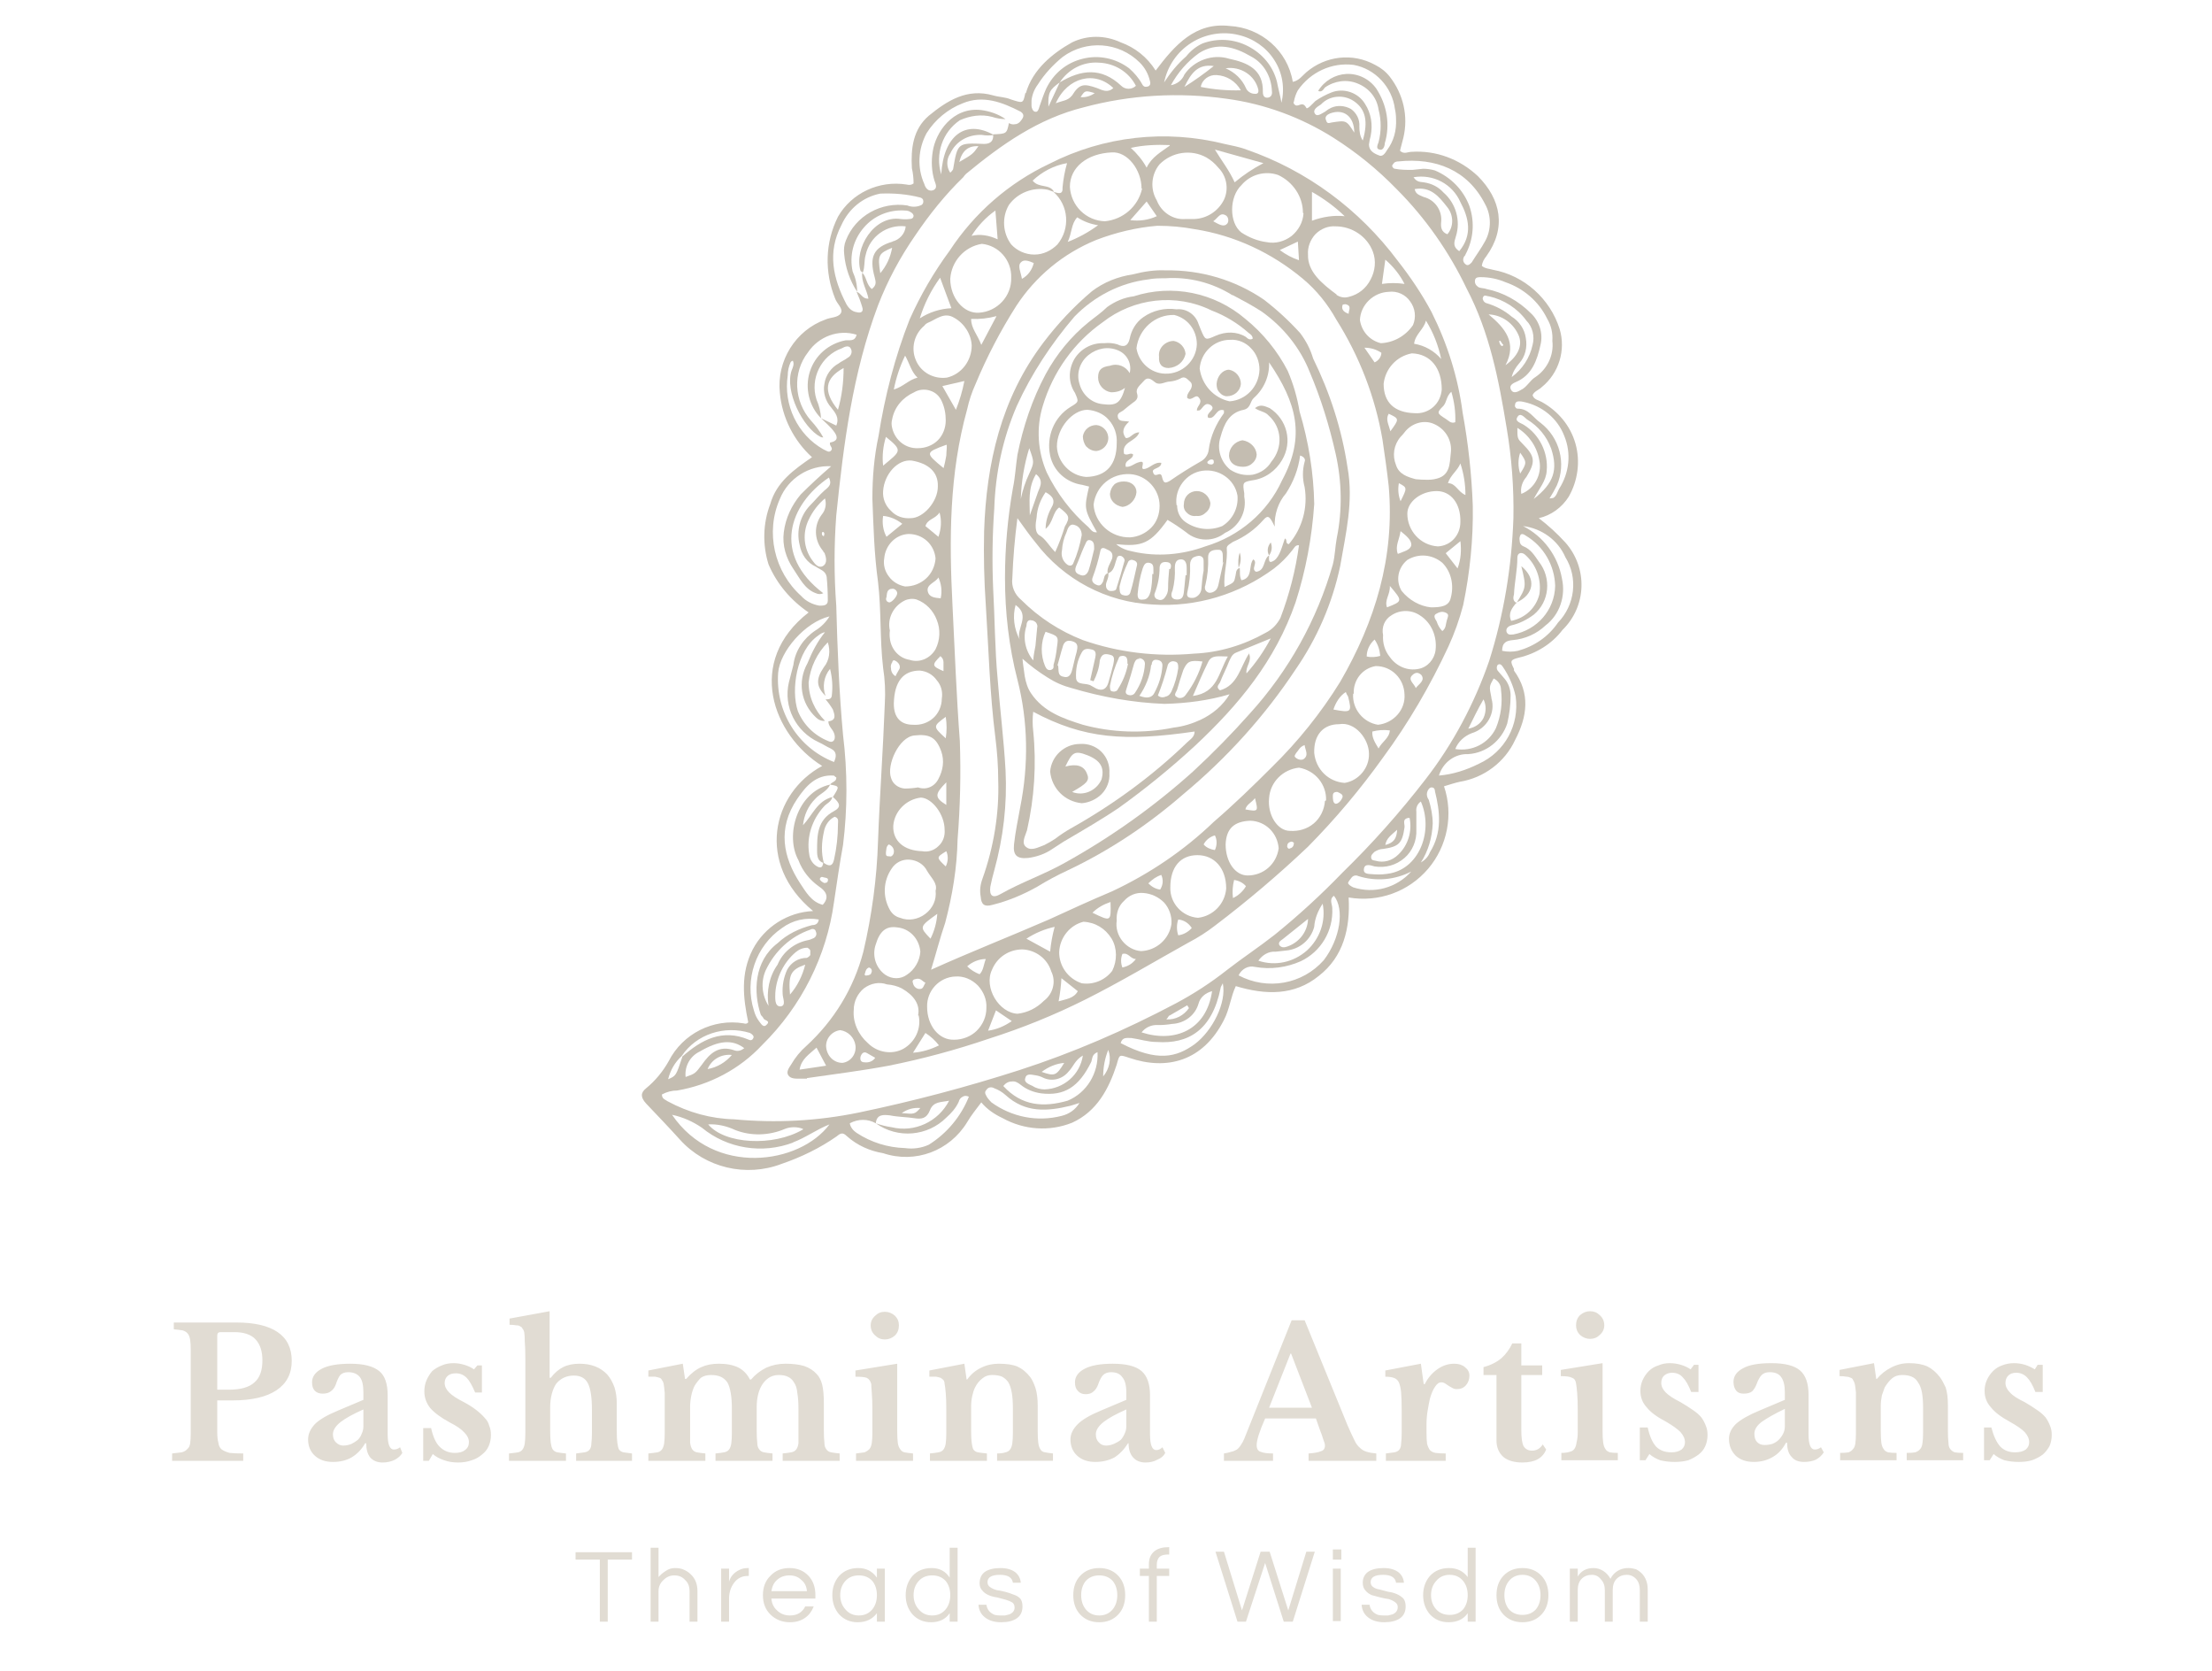 <svg version="1.2" xmlns="http://www.w3.org/2000/svg" viewBox="0 0 392 296" width="392" height="296">
	<title>pashminaArtisans</title>
	<style>
		.s0 { fill: #e1dcd3 } 
		.s1 { fill: #c4bdb1 } 
	</style>
	<g>
		<g>
			<g>
				<g>
					<path id="id-6izo4zJp17" class="s0" d="m112 275v1.3h-4.3v11h-1.4v-11h-4.3v-1.3zm3.3-0.8h1.4v5.2q0.5-0.6 1.3-1.1 0.7-0.5 1.6-0.5 1 0 1.6 0.3 0.7 0.3 1.2 0.8 1.2 1.1 1.2 3v5.4h-1.4v-5.4q0-1.3-0.8-2-0.7-0.8-1.9-0.8-1.1 0-1.9 0.8-0.9 0.8-0.9 2v5.4h-1.4zm17.3 3.6h0.1v1.4h-0.2q-1.5 0-2.4 1.2-0.9 1.2-0.9 2.8v4.1h-1.4v-9.4h1.4v2.3q0.4-1.4 1.9-2.1 0.6-0.3 1.5-0.3zm7.4 8.4q1.9 0 2.7-1.6h1.5q-0.5 1.3-1.5 2-1.1 0.8-2.7 0.8-2.1 0-3.5-1.4-1.3-1.3-1.3-3.4 0-2.1 1.3-3.4 1.3-1.4 3.4-1.4 2.1 0 3.4 1.4 1.2 1.3 1.2 3.4v0.6h-7.8q0.1 1.3 1 2.1 0.9 0.9 2.3 0.9zm-0.1-7.1q-1.3 0-2.2 0.8-0.8 0.7-1 2h6.3q-0.1-1.3-1-2-0.8-0.8-2.1-0.8zm15.5 8.2v-1.5q-1.2 1.6-3.4 1.6-2 0-3.3-1.4-1.2-1.4-1.2-3.4 0-2 1.2-3.4 1.3-1.4 3.4-1.4 2.1 0 3.3 1.7v-1.6h1.4v9.4zm-3.2-1.1q1.5 0 2.4-1.1 0.8-1 0.8-2.5 0-1.5-0.8-2.5-0.9-1-2.4-1-1.5 0-2.4 1-0.9 1-0.9 2.5 0 1.5 0.9 2.5 0.9 1.1 2.4 1.1zm16.1 1.1v-1.5q-1.1 1.6-3.3 1.6-2 0-3.3-1.4-1.2-1.4-1.2-3.4 0-2 1.2-3.4 1.3-1.4 3.4-1.4 2.1 0 3.2 1.7v-5.3h1.4v13.1zm-3.1-1.1q1.5 0 2.4-1.1 0.8-1 0.8-2.5 0-1.5-0.8-2.5-0.9-1-2.4-1-1.5 0-2.4 1-0.9 1-0.9 2.5 0 1.5 0.9 2.5 0.9 1.1 2.4 1.1zm15.7-5.8h-1.4q-0.2-1.4-2.3-1.4-2.2 0-2.2 1.3 0 0.6 0.5 0.9 0.4 0.3 1.1 0.5 0.7 0.1 1.5 0.3 0.8 0.2 1.5 0.5 0.7 0.2 1.2 0.7 0.4 0.5 0.4 1.4 0 1.4-1 2.1-1 0.7-2.8 0.7-1.8 0-2.9-0.9-1-0.8-1.1-2.2h1.4q0.2 1.3 1.5 1.8 0.5 0.1 0.9 0.1 0.5 0 0.9 0 0.4-0.1 0.8-0.2 0.9-0.4 0.9-1.2 0-0.6-0.4-0.9-0.5-0.3-1.2-0.5-0.7-0.2-1.5-0.4-0.8-0.1-1.5-0.4-0.7-0.3-1.1-0.8-0.5-0.5-0.5-1.3 0-1.3 0.9-2 1-0.7 2.8-0.7 1.7 0 2.7 0.8 0.8 0.7 0.9 1.8zm13.9-2.6q2.1 0 3.4 1.4 1.2 1.3 1.2 3.4 0 2.1-1.2 3.4-1.3 1.4-3.4 1.4-2.1 0-3.4-1.4-1.2-1.3-1.2-3.4 0-2.1 1.2-3.4 1.3-1.4 3.4-1.4zm0 8.4q1.5 0 2.4-1.1 0.8-1 0.8-2.5 0-1.5-0.8-2.5-0.9-1-2.4-1-1.5 0-2.4 1-0.8 1-0.8 2.5 0 1.5 0.8 2.5 0.9 1.1 2.4 1.1zm12.4-10.8h-0.2q-1 0-1.5 0.4-0.5 0.5-0.5 1.4v0.7h2.2v1.3h-2.2v8.1h-1.4v-8.1h-1.6v-1.3h1.6v-0.8q0-1.5 1-2.3 0.9-0.7 2.5-0.7h0.1zm17 1.5l-3.4 10.4h-1.5l-3.9-12.4h1.5l3.2 10.4 3.3-10.4h1.6l3.3 10.4 3.2-10.4h1.5l-3.9 12.4h-1.6zm12 10.3v-9.3h1.4v9.3zm0-12.7h1.5v1.8h-1.5zm12.6 5.9h-1.4q-0.2-1.4-2.3-1.4-2.2 0-2.2 1.3 0 0.6 0.5 0.9 0.4 0.3 1.1 0.4 0.7 0.2 1.5 0.4 0.8 0.1 1.5 0.4 0.7 0.3 1.2 0.8 0.4 0.5 0.4 1.4 0 1.4-1 2.1-1 0.7-2.8 0.7-1.8 0-2.9-0.9-1-0.8-1.1-2.2h1.4q0.2 1.3 1.5 1.8 0.5 0.1 1 0.1 0.4 0 0.8 0 0.4-0.1 0.8-0.2 0.9-0.4 0.9-1.3 0-0.5-0.4-0.8-0.5-0.4-1.2-0.6-0.7-0.1-1.5-0.3-0.8-0.2-1.5-0.4-0.7-0.3-1.1-0.8-0.5-0.5-0.5-1.4 0-1.2 0.9-1.9 1-0.7 2.8-0.7 1.7 0 2.7 0.8 0.8 0.7 0.9 1.8zm11.3 6.9v-1.5q-1.1 1.6-3.4 1.6-2 0-3.3-1.4-1.2-1.4-1.2-3.4 0-2 1.2-3.4 1.3-1.4 3.4-1.4 2.1 0 3.3 1.6v-5.2h1.4v13.1zm-3.2-1.2q1.5 0 2.4-1 0.8-1 0.8-2.5 0-1.5-0.8-2.5-0.9-1.1-2.4-1.1-1.5 0-2.4 1.1-0.9 1-0.9 2.5 0 1.5 0.9 2.5 0.9 1 2.4 1zm12.9-8.3q2.1 0 3.4 1.4 1.2 1.3 1.2 3.4 0 2.1-1.2 3.4-1.3 1.4-3.4 1.4-2.1 0-3.4-1.4-1.2-1.3-1.2-3.4 0-2.1 1.2-3.4 1.3-1.4 3.4-1.4zm0 8.3q1.5 0 2.4-1 0.8-1 0.8-2.5 0-1.5-0.8-2.5-0.9-1.1-2.4-1.1-1.5 0-2.4 1.1-0.8 1-0.8 2.5 0 1.5 0.8 2.5 0.9 1 2.4 1zm9.8-8.2v1.4q0.9-1.5 2.8-1.5 0.9 0 1.7 0.5 0.8 0.5 1.3 1.4 0.6-1.2 1.9-1.7 0.6-0.2 1.3-0.2 0.6 0 1.3 0.2 0.6 0.3 1.1 0.8 1 1.1 1 2.8v5.7h-1.4v-5.6q0-1.2-0.6-1.9-0.7-0.8-1.7-0.8-1.1 0-1.8 0.7-0.7 0.7-0.7 2v5.6h-1.4v-5.6q0-1.2-0.7-1.9-0.6-0.8-1.6-0.8-1.1 0-1.8 0.7-0.7 0.7-0.7 2v5.6h-1.4v-9.4z"/>
				</g>
			</g>
		</g>
		<g>
			<g>
				<g>
					<path id="id-D6z1nYkh17" class="s0" d="m51.7 241.1q0 3.4-2.7 5.2-2.7 1.8-7.8 1.8h-2.7v5.6q0 1.2 0.2 1.9 0.1 0.8 0.6 1.2 0.6 0.4 1.4 0.6 0.9 0.1 2.4 0.1v1.3h-12.6v-1.3q1-0.1 1.7-0.2 0.7-0.2 1-0.6 0.4-0.3 0.5-1 0.1-0.7 0.1-1.8v-14.7q0-1.2-0.1-1.8-0.1-0.7-0.4-1.1-0.3-0.4-0.9-0.6-0.6-0.1-1.6-0.2v-1.2h11.1q4.8 0 7.3 1.7 2.5 1.7 2.5 5.1zm-13.2-4.5v9.6h2.1q3.1 0 4.5-1.3 1.4-1.2 1.4-3.9 0-2.4-1.2-3.7-1.2-1.3-3.8-1.3h-2.4q-0.6 0-0.6 0.6zm21.4 13.3l4.5-1.9v-1.3q0-1.9-0.6-2.7-0.7-0.9-2.1-0.9-0.9 0-1.4 0.5-0.4 0.5-0.8 1.7-0.3 0.8-0.9 1.2-0.5 0.4-1.4 0.4-0.9 0-1.4-0.5-0.5-0.5-0.5-1.5 0-1.5 1.7-2.4 1.7-0.9 5.1-0.9 3.5 0 5.1 1.3 1.5 1.2 1.5 4.3v6.9q0 2.7 1.1 2.7 0.6 0 1.1-0.4l0.4 1q-0.4 0.7-1.3 1.2-1 0.5-2.2 0.5-1.4 0-2.2-0.9-0.7-0.9-0.7-2.5h-0.2q-0.9 1.6-2.4 2.5-1.4 0.8-3.3 0.8-2 0-3.2-1.1-1.2-1.1-1.2-2.9 0-1.4 1.2-2.7 1.2-1.2 4.1-2.4zm4.5 2.8v-3q-2.7 1.2-4 2.2-1.4 1.1-1.4 2.2 0 0.9 0.5 1.4 0.6 0.6 1.3 0.6 0.8 0 1.5-0.3 0.6-0.3 1.1-0.7 0.5-0.5 0.7-1.1 0.3-0.6 0.3-1.3zm12.3 4.9l-0.7 1.2h-1v-5.8h1.4q0.5 2.3 1.5 3.3 1.1 1.1 2.7 1.1 1.2 0 1.8-0.5 0.7-0.5 0.7-1.4 0-0.9-0.8-1.7-0.8-0.9-2.6-1.8-2.4-1.3-3.5-2.6-1-1.3-1-2.9 0-1.1 0.4-2 0.4-0.9 1-1.6 0.7-0.6 1.7-1 0.9-0.4 2.1-0.4 0.9 0 1.9 0.3 1 0.3 1.7 0.8l0.6-0.7h0.8v4.8h-1.2q-0.8-1.9-1.5-2.6-0.8-0.8-1.9-0.8-0.9 0-1.4 0.4-0.6 0.5-0.6 1.3 0 0.9 0.8 1.7 0.8 0.8 2.6 1.7 1.3 0.7 2.2 1.4 0.9 0.7 1.5 1.4 0.6 0.6 0.8 1.4 0.3 0.7 0.3 1.6 0 1.1-0.4 2-0.4 0.9-1.2 1.5-0.8 0.7-1.8 1-1.1 0.4-2.4 0.4-1.4 0-2.5-0.4-1.2-0.4-2-1.1zm20.8-8.3v4.2q0 1.3 0.1 2.1 0.1 0.7 0.3 1.1 0.3 0.5 0.9 0.6 0.5 0.1 1.5 0.2v1.3h-10.1v-1.3q1-0.1 1.6-0.2 0.5-0.1 0.8-0.5 0.3-0.4 0.4-1.1 0.1-0.7 0.1-1.9v-13.1q0-1.9-0.1-3 0-1.1-0.1-1.7-0.1-0.4-0.3-0.6-0.1-0.3-0.4-0.4-0.2-0.2-0.7-0.2-0.5-0.1-1.2-0.1v-1.1l7.1-1.3v11.8h0.2q1-1.3 2.2-1.9 1.2-0.6 2.9-0.6 3.1 0 4.9 1.9 0.8 0.9 1.3 2.3 0.4 1.3 0.4 2.8v4.9q0 1.4 0.1 2.1 0.1 0.8 0.3 1.2 0.3 0.4 0.8 0.5 0.6 0.1 1.5 0.2v1.3h-9.9v-1.3q0.9-0.1 1.5-0.2 0.6-0.1 0.9-0.5 0.3-0.4 0.3-1.1 0.1-0.7 0.1-1.9v-4q0-3.3-0.7-4.7-0.7-1.4-2.5-1.4-1.9 0-3.1 1.4-0.5 0.7-0.8 1.8-0.3 1.1-0.3 2.4zm24.8 0v4.2q0 1.3 0 2.1 0.1 0.8 0.4 1.2 0.3 0.4 0.8 0.5 0.5 0.1 1.5 0.2v1.3h-10.1v-1.3q1-0.1 1.6-0.2 0.5-0.1 0.8-0.5 0.3-0.4 0.4-1.1 0.1-0.7 0.1-1.9v-4q0-1.8 0-3-0.1-1.2-0.2-1.7-0.1-0.4-0.3-0.6-0.1-0.3-0.4-0.4-0.3-0.1-0.8-0.2-0.5 0-1.2 0v-1.1l6.1-1.2 0.4 2.7h0.2q1.3-1.5 2.7-2.1 1.3-0.6 3.1-0.6 2.1 0 3.5 0.7 1.3 0.7 2 2.1h0.2q1.1-1.3 2.7-2.1 1.6-0.7 3.4-0.7 1.9 0 3.3 0.4 1.4 0.5 2.2 1.4 0.7 0.7 1 1.9 0.3 1.2 0.3 3.3v4.9q0 1.3 0.1 2.1 0 0.7 0.3 1.1 0.3 0.5 0.9 0.6 0.5 0.1 1.5 0.2v1.3h-10.1v-1.3q1-0.1 1.5-0.2 0.6-0.1 0.9-0.5 0.3-0.4 0.4-1.1 0-0.7 0-1.9v-4.2q0-1.7-0.2-2.8-0.1-1.2-0.6-1.9-0.4-0.7-1.1-1-0.6-0.3-1.6-0.3-1.1 0-1.9 0.6-0.7 0.5-1.2 1.4-0.8 1.5-0.8 3.7v4.2q0 1.3 0.1 2.1 0 0.7 0.3 1.1 0.3 0.5 0.9 0.6 0.5 0.1 1.5 0.2v1.3h-10.1v-1.3q1-0.1 1.5-0.2 0.6-0.1 0.9-0.5 0.3-0.4 0.4-1.1 0.1-0.7 0.1-1.9v-4.2q0-1.7-0.2-2.8-0.2-1.2-0.6-1.9-0.5-0.7-1.2-1-0.7-0.3-1.7-0.3-1.1 0-1.8 0.5-0.6 0.6-1.1 1.4-0.4 0.8-0.6 1.8-0.2 1-0.2 2zm36.7-7.7v11.9q0 1.3 0.1 2.1 0.1 0.7 0.4 1.1 0.3 0.5 0.8 0.6 0.5 0.1 1.5 0.2v1.3h-10.1v-1.3q0.9-0.1 1.5-0.2 0.5-0.2 0.9-0.6 0.3-0.4 0.4-1.1 0.1-0.7 0.1-1.8v-4q0-1.8-0.1-3-0.1-1.2-0.1-1.6-0.2-0.8-0.8-1.1-0.5-0.2-2-0.2v-1.1zm-4.7-6.8q0-1 0.8-1.7 0.7-0.7 1.7-0.7 1 0 1.8 0.7 0.7 0.7 0.7 1.7 0 1.1-0.7 1.8-0.8 0.7-1.8 0.7-1 0-1.7-0.7-0.8-0.7-0.8-1.8zm17.8 14.4v4.4q0 1.3 0.1 2 0.1 0.8 0.3 1.2 0.3 0.4 0.8 0.5 0.6 0.1 1.6 0.2v1.3h-10.1v-1.3q1-0.1 1.5-0.2 0.6-0.1 0.9-0.5 0.3-0.4 0.4-1.1 0.1-0.7 0.1-1.9v-4q0-1.9-0.1-3-0.1-1.2-0.2-1.6 0-0.4-0.2-0.7-0.2-0.2-0.5-0.4-0.3-0.1-0.8-0.2-0.5 0-1.2 0v-1.1l6.2-1.2 0.4 2.8h0.1q1-1.4 2.5-2.1 1.4-0.7 3.1-0.7 2.1 0 3.3 0.5 1.3 0.6 2.3 1.9 0.5 0.7 0.9 1.9 0.4 1.2 0.4 3.2v4.5q0 1.3 0.1 2 0.1 0.8 0.4 1.2 0.2 0.4 0.8 0.5 0.5 0.1 1.4 0.2v1.3h-9.9v-1.3q0.9 0 1.5-0.2 0.5-0.1 0.8-0.5 0.3-0.4 0.4-1.1 0.1-0.7 0.1-1.9v-4.3q0-1.7-0.2-2.8-0.2-1.1-0.6-1.8-0.4-0.6-1.1-1-0.7-0.3-1.8-0.3-1 0-1.7 0.6-0.8 0.6-1.3 1.6-0.3 0.6-0.5 1.5-0.2 0.9-0.2 1.9zm23 0.7l4.5-1.9v-1.3q0-1.9-0.7-2.7-0.6-0.9-2-0.9-0.9 0-1.4 0.5-0.5 0.5-0.9 1.7-0.3 0.8-0.8 1.2-0.5 0.5-1.4 0.5-0.9 0-1.4-0.6-0.5-0.5-0.5-1.5 0-1.5 1.7-2.4 1.7-0.9 5-0.9 3.6 0 5.1 1.3 1.5 1.3 1.5 4.3v6.9q0 2.8 1.1 2.8 0.6 0 1.1-0.5l0.5 1q-0.4 0.8-1.4 1.2-0.9 0.5-2.1 0.5-1.4 0-2.2-0.9-0.8-0.9-0.8-2.5h-0.1q-1 1.6-2.4 2.5-1.5 0.8-3.4 0.8-2 0-3.2-1.1-1.2-1.1-1.2-2.9 0-1.4 1.3-2.7 1.2-1.2 4.1-2.4zm4.5 2.8v-3q-2.7 1.2-4 2.2-1.4 1.1-1.4 2.2 0 0.9 0.5 1.4 0.5 0.6 1.3 0.6 0.7 0 1.4-0.3 0.7-0.3 1.2-0.7 0.4-0.4 0.7-1.1 0.3-0.6 0.3-1.3zm34.3 0.6l-0.7-2h-9q-1.5 3.4-1.5 4.7 0 1 0.7 1.2 0.7 0.3 2.2 0.3v1.3h-8.7v-1.3q0.7-0.1 1.3-0.3 0.5-0.1 1-0.4 0.4-0.3 0.7-0.8 0.3-0.4 0.6-1.1l8.4-21h2.3l7.6 18.6q0.7 1.6 1.2 2.6 0.4 0.9 1 1.4 0.5 0.5 1.2 0.7 0.6 0.2 1.7 0.3v1.3h-12v-1.3q1.5-0.1 2.2-0.4 0.7-0.2 0.7-1 0-0.4-0.3-1.1-0.2-0.7-0.6-1.7zm-5.2-13.5l-3.8 9.6h7.6l-3.7-9.6zm24.1 12.5v1.5q0 1.3 0.1 2 0.2 0.7 0.5 1.1 0.4 0.4 1 0.5 0.7 0.1 1.8 0.1v1.3h-10.6v-1.3q0.9-0.1 1.5-0.2 0.6-0.1 0.9-0.5 0.3-0.4 0.3-1.1 0.1-0.7 0.1-1.9v-3.9q0-2-0.1-3.2-0.1-1.1-0.4-1.8-0.3-0.6-0.9-0.8-0.6-0.2-1.5-0.2v-1.1l6.3-1.2 0.5 3.6h0.2q0.8-1.6 2.2-2.6 1.4-1 3-1 1.2 0 1.9 0.6 0.8 0.6 0.8 1.5 0 1-0.6 1.7-0.6 0.7-1.6 0.7-0.5 0-0.8-0.2-0.4-0.2-0.7-0.4-0.3-0.2-0.6-0.4-0.3-0.2-0.7-0.2-0.6 0-1.1 0.8-0.5 0.7-0.9 2.1-0.2 0.9-0.4 2.1-0.2 1.2-0.2 2.4zm12.4-8.7h-2.3v-1.4q1.9-0.5 3.2-1.6 1.2-1.1 1.9-2.6h1.6v3.9h3.7v1.7h-3.7v9.8q0 2 0.4 2.8 0.5 0.8 1.5 0.8 1.2 0 1.9-1.1l0.6 0.9q-0.9 2.3-4.2 2.3-2.2 0-3.4-1-1.2-1.1-1.2-2.9zm18.8-2.1v12q0 1.3 0.1 2 0.1 0.8 0.4 1.2 0.2 0.4 0.8 0.6 0.5 0.1 1.4 0.1v1.3h-10v-1.3q0.9 0 1.5-0.2 0.5-0.1 0.8-0.5 0.3-0.4 0.4-1.2 0.2-0.7 0.2-1.8v-3.9q0-1.8-0.1-3-0.1-1.2-0.2-1.7-0.1-0.8-0.7-1-0.5-0.3-2-0.3v-1.1zm-4.7-6.7q0-1.1 0.7-1.8 0.8-0.7 1.8-0.7 1 0 1.7 0.7 0.8 0.7 0.8 1.8 0 1-0.8 1.7-0.7 0.7-1.7 0.7-1 0-1.8-0.7-0.7-0.7-0.7-1.7zm13 22.8l-0.7 1.1h-1v-5.8h1.4q0.5 2.3 1.5 3.4 1 1 2.7 1 1.1 0 1.8-0.5 0.6-0.5 0.6-1.3 0-0.9-0.8-1.8-0.8-0.8-2.5-1.8-2.5-1.3-3.5-2.6-1.1-1.2-1.1-2.9 0-1 0.4-1.9 0.4-0.9 1.1-1.6 0.7-0.7 1.7-1 0.9-0.4 2-0.4 1 0 2 0.3 1 0.3 1.7 0.8l0.6-0.8h0.8v4.8h-1.3q-0.7-1.8-1.5-2.6-0.7-0.8-1.9-0.8-0.8 0-1.4 0.5-0.5 0.5-0.5 1.3 0 0.9 0.8 1.7 0.8 0.8 2.6 1.7 1.2 0.7 2.2 1.4 0.9 0.6 1.5 1.3 0.5 0.7 0.8 1.5 0.3 0.7 0.3 1.6 0 1.1-0.4 2-0.4 0.9-1.2 1.5-0.8 0.6-1.8 1-1.1 0.3-2.4 0.3-1.4 0-2.6-0.3-1.1-0.4-1.9-1.1zm19.5-7.7l4.5-1.9v-1.4q0-1.8-0.7-2.7-0.6-0.8-2-0.8-0.9 0-1.4 0.5-0.5 0.5-0.9 1.6-0.3 0.8-0.8 1.3-0.5 0.4-1.5 0.4-0.9 0-1.3-0.5-0.5-0.6-0.5-1.6 0-1.5 1.7-2.4 1.6-0.9 5-0.9 3.6 0 5.1 1.3 1.5 1.3 1.5 4.3v7q0 2.7 1.1 2.7 0.6 0 1.1-0.4l0.5 0.9q-0.5 0.8-1.4 1.3-0.9 0.4-2.1 0.4-1.5 0-2.2-0.9-0.8-0.8-0.8-2.5h-0.2q-0.9 1.7-2.3 2.5-1.5 0.9-3.4 0.9-2 0-3.2-1.1-1.2-1.2-1.2-3 0-1.4 1.2-2.6 1.3-1.2 4.2-2.4zm4.5 2.8v-3.1q-2.7 1.3-4.1 2.3-1.3 1-1.3 2.1 0 1 0.5 1.5 0.5 0.5 1.3 0.5 0.7 0 1.4-0.2 0.7-0.3 1.1-0.7 0.5-0.5 0.8-1.1 0.3-0.6 0.3-1.3zm17-3.6v4.4q0 1.3 0.1 2.1 0.1 0.7 0.4 1.1 0.2 0.4 0.8 0.6 0.6 0.1 1.5 0.1v1.3h-10v-1.3q0.9 0 1.5-0.1 0.5-0.2 0.8-0.6 0.3-0.3 0.4-1 0.1-0.7 0.1-1.9v-4q0-1.9 0-3.1-0.1-1.1-0.2-1.5-0.1-0.4-0.3-0.7-0.1-0.3-0.4-0.4-0.4-0.2-0.8-0.2-0.5-0.1-1.2-0.1v-1.1l6.1-1.2 0.4 2.8h0.1q1.1-1.3 2.5-2 1.5-0.8 3.2-0.8 2 0 3.3 0.6 1.2 0.6 2.2 1.9 0.5 0.7 1 1.8 0.4 1.2 0.4 3.2v4.5q0 1.3 0.1 2.1 0 0.7 0.3 1.1 0.3 0.4 0.8 0.6 0.6 0.1 1.5 0.1v1.3h-10v-1.3q1 0 1.5-0.1 0.6-0.2 0.9-0.6 0.3-0.3 0.4-1.1 0.1-0.7 0.1-1.8v-4.4q0-1.6-0.2-2.7-0.2-1.1-0.7-1.8-0.4-0.7-1.1-1-0.7-0.3-1.7-0.3-1.1 0-1.8 0.6-0.7 0.6-1.3 1.6-0.2 0.5-0.5 1.4-0.2 1-0.2 1.9zm20 8.5l-0.7 1.1h-1v-5.8h1.3q0.6 2.3 1.6 3.4 1 1 2.6 1 1.2 0 1.9-0.5 0.6-0.5 0.6-1.3 0-0.9-0.8-1.8-0.8-0.8-2.6-1.8-2.4-1.3-3.4-2.6-1.1-1.2-1.1-2.9 0-1 0.4-1.9 0.4-0.9 1.1-1.6 0.7-0.7 1.6-1 1-0.4 2.1-0.4 1 0 2 0.3 0.9 0.3 1.7 0.8l0.5-0.8h0.9v4.8h-1.3q-0.7-1.8-1.5-2.6-0.8-0.8-1.9-0.8-0.9 0-1.4 0.5-0.5 0.5-0.5 1.3 0 0.9 0.8 1.7 0.7 0.8 2.6 1.7 1.2 0.7 2.2 1.4 0.9 0.6 1.5 1.3 0.5 0.7 0.8 1.5 0.3 0.7 0.3 1.6 0 1.1-0.4 2-0.5 0.9-1.2 1.5-0.8 0.6-1.9 1-1 0.3-2.3 0.3-1.4 0-2.6-0.3-1.1-0.4-1.9-1.1z"/>
				</g>
			</g>
		</g>
		<g>
			<g>
				<g>
					<g>
						<path class="s1" d="m145.7 135.7c-8.8-5.5-13.6-18.5-2.4-27.2-3.1-2.1-5.6-5-7.1-8.5-1.1-3.5-1-7.3 0.3-10.7 1.1-3.9 4.2-6.1 7.4-8.3-3.2-2.9-5.3-7-5.7-11.4-0.6-5.7 2.8-11.1 8.1-13 0.9-0.4 2.2-0.3 2.7-1.1 0.5-0.8-0.7-1.7-1-2.6-1.9-4.7-1.8-9.9 0.5-14.5 2.4-4.2 7.3-6.5 12.2-5.7 0.4 0.1 0.8 0.1 1.2-0.2q0-1.4-0.3-2.7c-0.2-3.5 0.2-6.9 3-9.3 3.3-2.7 6.8-4.9 11.4-3.6 1 0.3 2.2 0.3 3.1 0.7 2.2 0.7 2.2 0.8 2.6-1.1h0.1c0.6-2.1 1.8-3.9 3.3-5.4 1.4-1.4 3.1-2.6 4.9-3.6 2.7-1.3 5.8-1.3 8.6 0 2.5 0.9 4.7 2.6 6.2 5 3.4-4.5 7-8.6 13.1-7.9 5.6 0.3 10.3 4.4 11.2 9.9 1.1-0.2 1.7-1.1 2.4-1.7 3.4-2.9 8.2-3.5 12.2-1.3 1 0.5 1.9 1.2 2.6 2.1 2.4 3.1 3.3 7 2.4 10.8q-0.3 1.1-0.6 2.3c0.7 0.7 1.4 0.2 2 0.2 4.4-0.3 8.6 1.3 11.8 4.3 4.1 4.1 5.1 9.2 1.5 14.2-0.4 0.5-0.7 1-0.8 1.7 0.6 0.5 1.3 0.5 2 0.7 5.5 1 10.1 5.1 11.8 10.5 1.1 3.7-0.1 7.8-3.2 10.3-0.5 0.5-1.3 0.7-1.6 1.4 0.2 0.8 1.1 0.9 1.6 1.2 2.9 1.6 5.1 4.2 6 7.4 0.9 3.2 0.4 6.6-1.2 9.4-1.2 1.9-3.1 3.3-5.3 3.8q2.5 1.9 4.7 4.3c4 4.5 3.8 11.3-0.5 15.5-1.9 2.5-4.7 4.2-7.7 4.9-1.6 0.4-1.6 0.6-0.9 2q0 0.1 0 0.3c2.9 4 2.4 8.1 0.2 12.3-1.8 3.9-5.5 6.7-9.8 7.4-0.9 0.2-1.8 0.5-2.8 0.8 1.7 5 0.6 10.6-2.8 14.6-3.5 4.1-8.8 6-14.1 5.1 0.3 5.4-0.9 10.5-5.3 13.9-4.3 3.5-9.4 3.4-14.7 1.8-0.9 1.9-1.1 4.1-2.1 6-3.7 7.3-10.1 9-16.8 6.7-1.8-0.6-1.7-0.6-2.2 1.2-1.4 4.3-3.5 8.3-7.9 10.3-4 1.6-8.5 1.3-12.3-0.8-1.5-0.7-2.8-1.6-3.8-2.8-0.9 1.2-1.8 2.3-2.5 3.5-3.1 5.1-9.2 7.4-14.9 5.5-2.4-0.4-4.6-1.4-6.4-3-0.7-0.7-1.1-0.6-1.8 0-3 2.1-6.3 3.7-9.8 4.9-6.3 2.4-13.5 0.7-18-4.3-1.9-2.1-4-4.3-6-6.4-1-1.1-1-1.9 0-2.7 1.6-1.3 3-3 4-4.8 2.5-4.9 7.9-7.6 13.3-6.7 0.3 0.1 0.6 0.1 0.8-0.2-0.9-4.3-1.4-8.6 0.8-12.9 2.1-4 6.2-6.6 10.7-6.8-10.2-8.4-7.3-20.9 1.6-25.7zm-28.4 58.2c0 0.8 0.6 0.9 1 1.2 3.7 2 7.7 3.1 11.8 3.2 7.4 0.7 14.8 0.3 22.1-1.2q14.4-3 28.4-7.5c9.6-3.1 18.8-7.1 27.7-11.8q4.9-2.6 9.2-6c2.7-2.1 5.6-4 8.4-6.2q6.3-5.1 12-11 7.9-7.7 14.7-16.5c4.9-6.3 8.7-13.5 11.3-21 2.6-8.2 4-16.7 4.3-25.3 0.1-5.3-0.3-10.7-1.2-16-1.4-8.5-3-16.9-7.1-24.7-3.1-6.5-7.3-12.5-12.4-17.6-3.4-3.5-7.1-6.5-11.2-9.1-5.7-3.6-12.2-6-18.9-6.9-8.5-1.2-17.1-0.7-25.3 1.5-8.1 2-14.6 6.6-20.9 11.8q-0.3 0.3-0.5 0.6c-3.2 3.1-6 6.6-8.5 10.3-2.7 3.9-4.9 8-6.6 12.4-4.5 12-6.1 24.5-7.4 37.2q-0.6 8 0 16c0.2 7.6 0.5 15.3 1.2 22.9 0.8 6.5 0.8 13.1 0 19.5-0.6 3.3-1.1 6.7-1.6 10.1-1.3 9.6-5.8 18.5-12.7 25.3-4 4.3-9.3 7.1-15.1 8.1q-1.4 0-2.7 0.7zm28.7-41c-1.1-0.3-1.2-1.2-1.2-2.2 0-2.7 0-5.4 3-7 1.3-0.7 1.1-1.4-0.2-2.5 1.2-1.9 1.2-1.9-0.5-2.2 0.3-0.5 1.2-0.5 1.1-1.3-0.2 0-0.3-0.3-0.5-0.3-3.1-0.2-4.9 1.9-6.4 4.1-3.6 5.3-2.5 10.4 0.5 15 1 1.5 2 3.3 4 3.8 1.4-1.5 0.3-2.6-0.6-3.2-1.7-1.2-3-2.8-3.7-4.7-2.4-4.3-0.3-12.1 5.6-13.4-0.5 1.2-1.8 1.6-2.6 2.5-1.3 1.3-2 2.9-2.2 4.7 1.7-1.8 2.5-4.3 5.2-5-0.2 0.9-1 1.1-1.5 1.7-2.1 2.3-3.1 5.4-2.6 8.4 0.1 1 0.7 1.9 1.6 2.3 0.8 0.3 0.8-0.4 0.9-0.8 0.8 0.6 1.6 0.9 1.9-0.5q0.7-3.1 0.7-6.3c0-0.5 0.2-1.1-0.6-1.3-1 0.5-1.7 1.5-1.9 2.7-0.4 1.8-0.5 3.7 0 5.5zm36.8-135.1v1c0 0.2 0.2 1 0.7 1 0.4 0.1 0.6-0.5 0.7-0.9 0.4-1.1 0.7-2.1 1.2-3.2 1.3-2.7 3.6-4.6 6.5-5.3 2.8-0.7 5.8-0.1 8.2 1.7 0.9 0.8 1.7 1.7 2.3 2.8 0.3 0.6 0.7 0.5 1.1 0.4 0.4-0.2 0.4-0.6 0.3-0.9-0.3-1.3-0.9-2.4-1.8-3.3-3.7-3.7-9.5-4.1-13.7-1-1.7 1.4-3.2 3-4.4 4.9-0.6 0.8-1 1.8-1.1 2.8zm-35.8 91.4c-4.3 1-8.8 6.2-9.1 10-0.5 6.9 3.5 13.3 9.9 15.8 0.4-0.9 0.6-1.8-0.6-2.4-0.7-0.3-1.4-0.8-2.1-1.1-4.1-1.9-6.3-6.3-5.3-10.6q0.4-1.5 0.8-3.1c0.3-2.5 1.8-4.7 3.9-6.1 1-0.6 1.9-1.5 2.5-2.5zm29-85.4c2.4-0.1 2.4-0.1 2.8-2 0.3 0.2 0.7 0.3 1.1 0.2 0.4 0 0.8-0.3 1-0.6 0.5-0.6 0.7-1.1 0-1.6-3.3-1.7-6.7-3-10.3-1.5-2.6 1-4.9 2.9-6.4 5.3-1.5 2.8-1.7 6.1-0.4 9 0.2 0.7 0.7 1.4 1.6 1.1 0.8-0.4 0.4-1.1 0.2-1.7-0.5-1.6-0.6-3.4-0.3-5.2 0.5-3.3 3.5-7.9 8.6-7.3 1.5 0.2 3 0.7 4.3 1.6q-1.2 0-2.4-0.4c-1.9-0.5-3.9-0.2-5.7 0.6-3.1 2.1-4.4 6-3.3 9.6 0.4-6.9 4.3-9.8 9.3-7h0.1q-1.1 0.2-2.2 0c-2.4-0.1-4.6 1.1-5.6 3.3-0.7 1-0.7 2.4 0 3.4 0.3-0.3 0.4-0.4 0.5-0.6 0.8-4.7 0.8-4.7 5.5-4.5 1.2 0 1.7-0.6 1.6-1.7zm-23.1 24.5c-0.1-0.1-0.3-0.2-0.4-0.3-1.2-4 2.4-9.9 7.1-9.2q0.8 0.1 1.6 0c0.4 0 0.7-0.2 0.7-0.6q-0.1-0.4-0.5-0.6-0.4-0.3-1-0.3c-2.8-0.2-5.5 0.9-7.3 3-1.9 2.2-2.6 5-2 7.8 0.5 1.1 0.8 2.3 0.8 3.6-1.3-2-2.1-4.3-2.3-6.7-0.1-0.8 0-1.7 0.3-2.4 1.7-4.4 6.3-6.9 10.9-6.2 0.7 0.3 1.6 0.3 2.3 0 0.4-0.1 0.6-0.5 0.5-0.9 0-0.2-0.2-0.4-0.5-0.5-2.3-0.6-4.7-0.8-7.1-0.7-3.1 0.6-5.6 2.7-6.9 5.6-2.5 4.8-1.5 9.4 0.9 14 0.4 0.7 1 1.3 1.8 1.4 0.7 0.2 1.3 0 1-0.9-0.3-1-0.6-1.8-1-2.7 0.8 0.2 1 1.3 2.1 1.2-0.3-1.6-1.3-3-1.1-4.6 0.8 0.8 0.7 2.1 1.7 2.9 0.9-0.7 0.7-1.3 0.5-2.1-1-3.6-0.2-5.3 3.2-6.3h-0.1c1.3-0.3 2.3-1.4 2.4-2.7-3.3-0.4-6.4 1.8-7.1 5.1-0.3 1-0.1 2.1-0.5 3.1zm117 44.9c3.6 1.8 6.2 5.3 6.9 9.3 0.7 3.1-0.4 6.4-2.9 8.3-1.6 1.5-3.6 2.4-5.8 2.6-1.1 0.1-1.9 0.4-1.9 1.9 0.9 0.2 1.9 0.2 2.8 0 2.9-0.8 5.4-2.5 7.1-5 3-3.1 3.6-7.9 1.3-11.6-1.3-3-4.2-5.1-7.5-5.5zm-122.8-14.8c1.2-0.2 1.5-0.8 0.8-1.8-0.7-1-1.6-1.7-2.4-2.5l2.7 1.3c0.6-1.4-0.2-2.3-0.9-3.2-1-1.1-1.5-2.7-1.2-4.2 0.2-1.5 1.2-2.9 2.5-3.6 0.5-0.4 1.1-0.6 1.6-1 0.6-0.3 0.9-1 0.6-1.6-0.3-0.7-1.1-0.4-1.6-0.1-3.7 1.3-5.7 5.4-4.5 9.1q0.7 1.6 0.8 3.3c-2.1-2.1-2.9-5.3-2-8.2 0.9-2.9 3.3-5 6.3-5.6 0.7-0.1 1.7 0.3 2-1-3.2-1-6.7 0.3-8.6 3.1-2.8 3.6-2.5 8.7 0.5 12.1q1.3 1.4 2.2 3-0.3 0-0.5-0.1c-3.1-1.6-6.4-8.1-5.1-11.8 0.2-0.5 0.5-1.1 0.2-1.7q-0.3 0.1-0.4 0.3-0.5 1.1-0.5 2.3c-0.8 5.2 1.7 10.5 6.3 13.1 0.5 0.2 1 0.7 1.4 0.2 0.4-0.5-0.4-0.8-0.2-1.4zm8.1 120.6c-1.4-0.8-3.1-0.8-4.6 0 0.1 0.7 0.6 1.3 1.2 1.7 2.6 1.7 5.5 2.6 8.6 2.7 1.4 0.2 2.9 0 4.2-0.6 3.2-2 5.7-5 7.1-8.5-0.4-0.2-0.8-0.2-1.1 0-0.4 0.2-0.6 0.5-0.7 0.9-0.5 1.1-1.3 2-2.2 2.8-3.3 3.3-8.6 3.8-12.5 1q1.4 0.5 2.8 0.7c4.1 1 8.3-1 10.2-4.7-1.4 0.3-2.8 0.1-3.4 1.7-0.6 1.5-1.5 1.6-2.8 1.4-1.2-0.2-2.8-0.2-4.3-0.5-1-0.1-2.4-0.3-2.5 1.5zm-34.3-11.8c3.4-3 7.1-5 11.8-3 0.4 0.2 0.7 0 0.8-0.3 0.2-0.3-0.2-0.7-0.6-0.9-4.5-1.4-9.5 0.2-12.1 4.1-1.2 1.1-2 2.5-2.4 4.1 1.4-0.6 1.4-0.6 2.5-3.9zm26.4-104.6c-3.9-0.2-7.6 2.1-9.1 5.8-2.6 5.9-1 12.9 3.8 17.2 0.8 0.9 2 1.5 3.2 1.7 0.7 0 1.5 0 1.5-0.9q0-2.1-0.2-4.2c-0.2-1.1-1.2-1.3-1.9-1.8-1.6-0.7-2.6-2.2-2.9-3.9-0.6-2.5 0.1-5.1 1.8-6.9 0.9-0.9 1.7-1.9 2.6-2.7 1-0.8 1.3-1.2 0.8-2.3-7.1 4.8-10.1 13.6-1 20.5-0.4 0.2-0.9 0.2-1.3 0-2-0.7-2.9-2.7-4-4.3-1.3-1.9-2-4.2-1.7-6.5 0.3-2.5 1.4-4.8 3-6.7q2.6-2.6 5.4-5zm100.1-61.5q0-0.9-0.2-1.8c-0.5-3.9-3.5-7.1-7.3-7.8-3.9-0.5-7.7 1.3-9.9 4.5q-0.5 0.9-0.7 2c-0.1 0.1-0.1 0.3 0.1 0.5 0.1 0.1 0.2 0.2 0.4 0.2 0.6 0 1.1-0.7 1.7 0.4 0.1 0.4 1.1-0.7 1.6-1.2q1.3-0.9 2.8-1.5c2.2-0.9 4.8 0 6 2 1.1 1.7 1.4 3.7 1 5.7q-0.2 0.7-0.3 1.5c0 1.1 0.9 1.6 1.7 1.9 0.7 0.4 1.2-0.4 1.5-0.9 1.2-1.6 1.7-3.5 1.6-5.5zm27.7 39.3c0.1-1.4-0.2-2.7-0.9-3.9-1.5-3.1-4.2-5.4-7.4-6.5-1.4-0.6-2.9-0.9-4.4-0.9-0.4 0-0.9 0-1 0.5-0.1 0.5 0.1 0.9 0.5 1.2 0.4 0.3 1 0.2 1.5 0.4 3 0.6 5.7 2.1 7.9 4.3 1.5 1.4 2.2 3.6 1.7 5.6-0.6 2.7-1.5 5.4-4.4 6.6-0.7 0.3-1.2 0.7-0.8 1.4 0.4 0.7 1.2 0.3 1.7 0 1.1-0.5 1.6-1.7 2.6-2.3 2.1-1.4 3.3-3.9 3-6.4zm-24.8-30.3l1.9-0.2c0.7 0 1.4 0.1 2.1 0.3 2.8 1.2 5 3.4 6.1 6.3 1 2.9 0.7 6-0.7 8.6 0 0.2-0.3 0.3-0.3 0.5-0.2 0.4-0.1 0.9 0.3 1.2 0.4 0.4 0.8 0 1.1-0.3 0.8-1.3 1.7-2.5 2.4-3.8 1.1-2 1.1-4.5 0-6.5-3.1-6.1-8.8-8.3-15.4-7.6q-0.4 0-0.7 0.2c-0.2 0.2-0.4 0.5-0.4 0.6 0.1 0.3 0.3 0.5 0.5 0.5 1 0.2 2.1 0.2 3.1 0.2zm-30.8 142.7c5.1 2.7 11.3 1.6 15.1-2.7 2.9-3.8 3.7-9 1.8-11.4-0.9 0.6-0.3 1.5-0.3 2.2 0.2 4-2 7.7-5.6 9.4-2.5 1.1-5.3 1.5-8.1 1-1.2-0.3-2.4 0.4-2.9 1.5zm-72.5 26.4c-2.3 0.9-4.3 2.4-6.5 3.2h0.1c-5.5 2.1-11.7 1.1-16.2-2.6-1.6-1.1-3.4-1.9-5.3-2.3 7.5 11 22.6 8.8 27.9 1.7zm40.8-184.6c3.8-2.3 7.4-2.7 10.9 0.6 0.7 0.7 1.9 0.7 2.6 0-1.3-2.5-3.8-4-6.6-4.1-2.8-0.2-5.4 1.2-6.9 3.5-1.8 1.3-2.1 1.8-2 4.3zm-41.5 109.3c0.5 0 1 0 1.1-0.6 0.2-1.6 0.1-3.2-0.3-4.8-1.1 1.3-1.4 3.2-0.8 4.8-1.6-1.6-1.8-2.9-0.3-5.1 1-1.2 1.2-2.9 0.7-4.4-1.9 1.9-3.1 4.4-3.4 7.1 0 2.6 1.1 5 2.9 6.8-0.6 0.1-1.2-0.2-1.6-0.6-2.7-2.5-3.3-6.4-1.5-9.6 0.8-2 1.8-3.9 3.1-5.5q-0.6 0.1-1.2 0.6c-3.8 2.6-4.9 9.6-3.6 13.4 1 2.4 2.9 4.3 5.4 5.3 0.8 0.4 1.3-0.2 1.1-1.1-0.2-1-1.1-1.4-1.1-2.4 1.5-0.2 1.1-1.2 0.8-2.1q-0.6-1-1.3-1.8zm129.3-20.1c-0.1-3.6-2-7-5.2-8.9-0.3-0.2-0.6-0.4-0.9-0.2q-0.3 0.5-0.2 1c0 0.5 0.2 0.9 0.7 1.1 1.3 0.5 2 1.7 2.7 2.7 2.3 2.9 1.9 7.1-0.9 9.4-1.2 0.9-2.6 1.6-4 1.9-0.6 0.2-1 0.6-0.8 1.2 0.3 0.6 0.8 0.4 1.2 0.4 4.2-0.8 7.3-4.3 7.4-8.6zm-20.6 33.6c2.5-0.2 4.9-1 7.1-2.1 4.6-2.1 7.2-6.9 6.5-11.9-0.4-1.9-1.2-3.7-2.3-5.3-0.2-0.3-0.5-0.6-0.9-0.3-0.2 0.3-0.2 0.7 0 1 0.4 0.5 0.8 0.9 1.2 1.4 0.7 0.8 1.1 1.9 1.1 3q0 2.5-0.6 5c-1 3-3.7 5.2-6.9 5.4-2.4-0.1-4.5 1.5-5.2 3.8zm-38.3 36.8c-0.3 0.6-0.4 0.7-0.4 0.9-1.5 7.4-5.7 9.9-11.3 9.5-1.6 0-3-0.5-4.5-0.7-0.8 0-1.6-0.2-1.9 0.9 6.5 3.4 9.9 2.5 13.1 0.2 3.2-2.4 5.7-7.4 5-10.8zm-22.2 12.2c-1 0.4-0.9 1.1-1.1 1.7-2.2 4.5-4.8 6.1-8.9 5.6-1.4-0.2-2.6-0.7-3.6-1.5-0.5-0.4-1-0.7-1.6-0.6-0.6 0-1.1 0.3-1.5 0.8 3.3 3.6 7.2 3.8 11.4 2.6 3.4-1.4 5.5-4.9 5.3-8.6zm74.2-79.6c-0.7 0.9-1.5 1.8-0.9 3.2 2.5-0.5 4.4-2.3 5-4.7 0.4-2.6-0.5-5.2-2.5-7-0.2-0.2-0.6-0.4-0.9-0.3-0.4 0.1-0.5 0.5-0.5 0.8 0 2.2-0.5 4.3-0.6 6.5-0.1 0.4-0.3 1.1 0.4 1.5zm-62.4-92.2c1.1-1.7 2.4-3.3 3.9-4.6 0.8-1 1.8-1.8 2.9-2.3 2.7-1 5.6-0.8 8.1 0.5 2.5 1.3 4.4 3.5 5.1 6.3 0.2 1.1 0.5 2.1 0.8 3.7 0.6-2.6 0.2-5.3-1.3-7.6-1.4-2.2-3.7-3.8-6.3-4.4-2.8-0.7-5.9-0.2-8.4 1.4-2.5 1.6-4.2 4.1-4.8 7zm1.2 0.5c1.1-0.2 2-0.9 2.4-1.9 1.7-2.5 5-3.7 7.9-2.8 3.3 0.7 6.1 1.9 6 5.9q0 1.1 0.9 1c0.6-0.1 0.8-0.6 0.7-1.2-0.1-2.5-1.4-4.9-3.7-6.1-2.9-1.7-6-2.6-9.2-0.6-2.1 1.5-3.8 3.5-5 5.7zm67.1 73.2q0.4 0 0.7-0.1c0.6-0.4 0.7-1.1 1-1.6 1.8-2.8 2.2-6.3 0.9-9.4-1.2-3.1-3.9-5.3-7.2-6q-0.4-0.1-0.8-0.1c-0.4 0-0.7 0.2-0.7 0.6q-0.1 0.3 0.1 0.5 0.1 0.2 0.4 0.2c1.9 0 2.7 1.6 4 2.5 3.4 2.6 4.6 7.2 2.9 11.1q-0.6 1.2-1.3 2.3zm-129.5 74.6c-2.3-0.4-4.6 0.1-6.5 1.5-4.7 3.2-6.7 9.2-5 14.6q0.3 1.1 0.9 1.9c0.4 0.5 0.8 1.3 1.4 0.6 0.7-0.7-0.5-0.7-0.6-1.1-0.2-0.4-0.4-0.4-0.5-0.7-1.3-3.9-1.2-9.4 3-12.6 1.7-1.6 3.8-2.6 6.1-3.2 0.4 0 1.1-0.1 1.2-1zm119.6-42.7c-0.8 1.4-0.8 1.4-0.4 3.4v0.1c0.8 2.6-0.8 5.4-3.5 6.2-1.3 0.5-2.4 1.5-2.9 2.8 3 0.5 5.9-1 7.2-3.7 0.9-2.2 1.2-4.5 0.9-6.8 0-0.9-0.5-1.6-1.3-2zm-73.4 75.2c-0.9 0.3-1.3 0.4-1.6 0.5-4.1 1-8 1.3-11.5-1.9q-0.9-0.8-2-1.2c-0.5-0.3-1.1-0.2-1.4 0.3-0.5 0.5 0 1 0.2 1.4q0.3 0.4 0.7 0.8c3.6 2.6 8.1 3.5 12.4 2.4 1.3-0.3 2.5-1.1 3.2-2.3zm60.5-53.4c-0.6 0.4-0.9 1.1-0.8 1.8v3.2c0.1 1.9-0.7 3.8-2.1 5-1.5 1.3-3.4 1.8-5.3 1.5-0.7-0.2-1.8-0.6-1.9 0.5-0.1 1 1.1 0.8 1.9 0.9q1.4 0.1 2.9-0.2c5.2-1.1 7.5-7.7 5.3-12.7zm-1.3-110.6c0.6 0.9 1.2 0.8 1.8 0.9 1.4 0.2 2.6 0.8 3.5 1.8 2.2 1.9 3.1 5 2.2 7.8-0.3 1-0.6 1.8 0.6 2.6 2.4-2.9 1.7-5.9 0.2-8.7-1.4-3.2-4.8-5-8.3-4.4zm-48.2 151.5c5.9 1.9 11.5-0.4 12.5-7.3-1.2 0.3-2.1 1.1-2.4 2.2-0.6 2.1-2.5 3.5-4.7 3.6q-1.2 0.2-2.4 0.2c-1.2-0.1-2.3 0.4-3 1.3zm20.7-12.7c3 1 6.2 0.3 8.6-1.8 2.3-2.1 3.4-5.2 2.8-8.3-0.8 1.2-1.4 2.6-1.5 4.1-0.6 2.3-2.6 4-5 4.2q-0.9 0.1-1.8 0.2c-1.3-0.1-2.4 0.6-3.1 1.6zm-76.8-81.9c-1.2 1-2.2 2.3-2.9 3.8-1.1 2.3-0.9 5 0.6 7.1 0.5 0.7 1.1 1.5 1.9 1.1 0.9-0.5 0.6-1.6 0.3-2.4h-0.1q-0.1-0.3-0.3-0.5c-1.4-1.8-1.5-4.3-0.1-6.2 0.7-0.8 0.9-1.9 0.6-2.9zm121.7-21.5c1.9-1.4 3.2-3.4 3.7-5.7 0.4-1.5 0-3.2-1.1-4.3-1.6-2.2-4-3.7-6.6-4.3-0.4 0-0.9-0.4-1.1 0.2-0.1 0.2 0 0.4 0.1 0.6q0.2 0.3 0.5 0.4c1.7 0.5 3.2 1.3 4.5 2.4 1.3 0.8 2.3 2.2 2.5 3.8 0.3 1.6-0.1 3.3-1.2 4.5-0.6 0.7-1.1 1.5-1.3 2.4zm-125.6 133.2c-1-0.4-2.2-0.4-3.2 0-2.8 1.2-6 1.3-8.8 0.2-1.5-0.7-3.2-1.1-4.8-1 2.9 3.5 11.5 4 16.8 0.9zm-6.1-21.8c-0.4-2.6 0.1-5.2 1.6-7.3 0.9-2.2 2.9-3.8 5.2-4.3q0.6-0.1 1.2-0.4c0.4-0.2 0.6-0.7 0.4-1.1-0.1-0.6-0.7-0.6-1-0.4-3.5 1.2-6.3 3.8-7.9 7.2-0.9 2-0.7 4.4 0.5 6.3zm135.6-89.8c3.6-2.8 4.3-5.2 3.1-8.9-0.8-2.2-2.3-4-4.3-5.2-0.5-0.4-1.2-1.3-1.7-0.4-0.5 0.8 0.6 1 1.2 1.4 2.7 1.7 4.3 4.9 4 8.1-0.1 1.8-1.3 3.1-2.3 5zm-79.9 98.6c-1.4 0.8-1.7 2-2.5 2.8-1.1 1.4-3 1.9-4.6 1.1q-0.6-0.3-1.3-0.4c-0.7-0.1-1.6-0.4-1.8 0.5-0.3 0.8 0.7 1.1 1.3 1.4 0.6 0.4 1.4 0.6 2.1 0.6 3.4-0.1 6.3-2.6 6.8-6zm77.7-99.5c2.3-0.9 3.7-3.4 3.2-5.9-0.4-2.4-1.8-4.5-3.9-5.8 0 1.9 0 1.9 1 2.9 2.2 2.2 2.2 3.2 0.6 5.8-0.7 0.8-1.1 1.9-0.9 3zm-19.5 66.9c-2.9 1.5-6.3 1.8-9.4 0.8-0.4-0.2-0.9-0.1-1.2 0.3-0.2 0.3-0.5 0.6-0.6 0.9 0 0.3 0.5 0.6 0.9 0.8 3.7 1.2 7.7 0.1 10.3-2.8zm-8.6-129.5c1-3.4 0.5-5.6-1.6-7-1.8-1.2-4.3-1-5.8 0.6-0.6 0.4-1.5 0.9-1.1 1.6 0.4 0.7 1.2 0 1.8-0.3 0.5-0.4 0.7-0.5 1.1-0.7 1.1-0.5 2.4-0.4 3.5 0.2 1 0.7 1.6 1.9 1.5 3.1 0 0.9 0.1 1.7 0.6 2.5zm-109.6 160.8c-2.1-1.6-4.5-1.4-7.9 0.6-1.7 0.8-2.7 2.6-2.5 4.5 1.7-0.6 1.7-0.6 2.9-2.2 1.4-2 3-3.5 5.8-2.5 0.6 0.2 1.2 0 1.7-0.4zm124.6-144.2c1.2-1.4 1.1-3.5-0.1-4.9-1.4-1.8-2.9-3.6-5.7-3.1 0.2 1 1 1.1 1.6 1.4 2 0.5 3.3 2.4 3.1 4.4-0.1 0.9 0 1.8 1.1 2.2zm10.3 23.2c2.2-1.6 3-3.4 2.4-5.1-0.9-2.3-3-3.8-5.4-3.9 2.9 2.4 5.1 5 3 9zm-15 88.1c0.7-0.4 1.3-1 1.6-1.8 2.2-3.5 1.8-7.2 0.9-10.8 0-0.3-0.1-0.7-0.6-0.7-0.4 0-0.7 0.5-0.8 0.9-0.1 0.4 0 0.9 0.3 1.3 0.4 1.3 0.7 2.8 0.7 4.2-0.1 2.5-0.8 4.9-2.1 6.9zm-2.2-7.9c-1.2 0.2-0.6 1.1-0.7 1.7-0.4 2.8-1 3.4-3.8 3.8-0.5 0-1 0.2-1.5 0.5-0.3 0.3-0.7 0.6-0.6 1.1 0.1 0.5 0.5 0.4 0.8 0.5 1.4 0.4 2.9 0 4-1.1 1.7-1.6 2.5-4.1 2-6.5zm-62.5-126.6c1.2-0.5 2.1-0.4 2.9-1.4 1.3-2.1 2.1-2.1 4.4-1.3 1 0.4 1.9 0.9 2.9 0-3.2-3.1-8.1-2-10.2 2.7zm-44 149.6c-0.8 0-1.5 0.3-2.1 0.8-2.1 1.8-3.4 4.4-3.6 7.2 0 0.8-0.2 2.4 0.9 2.4 1.1-0.1 0.4-1.5 0.4-2.2-0.1-1.5 0.2-3 0.8-4.3 0.7-1.3 2-2.1 3.5-2.1q0.4-0.2 0.6-0.5c0-0.3 0-0.6 0-0.8-0.1-0.3-0.4-0.4-0.5-0.5zm76.8-151.9c-0.9-1.6-2.5-2.6-4.3-2.7-1.3-0.1-2.6 0.8-2.8 2.1q3.5 0.7 7.1 0.6zm-71.4 56.6c0.7-2.4 1-4.9 1-7.4-3.3 1.8-3.7 4.1-1 7.4zm83.3 90.2l-4.5 3.6c-0.3 0.2-0.8 0.5-0.6 1 0.3 0.5 0.9 0.5 1.4 0.3 2.1-0.7 3.6-2.6 3.7-4.8zm-14.6-150.7c1.6 0.7 2.9 1.9 3.6 3.5 0.2 0.5 0.7 0.9 1.3 1 0.6 0.1 1 0 0.9-0.7-0.6-2.6-3.2-4.2-5.8-3.8zm22.8 11.4c0-2.9-1.9-4.3-4.3-3.4-0.5 0.2-1 0.6-0.7 1.2 0.2 0.7 0.5 0.5 1 0.4 2.6-0.4 2.6-0.4 4 1.8zm-100 152.7c1.3-1.5 2.2-3.3 2.7-5.3-2.6 0.9-3 1.8-2.7 5.3zm69.9-160.8q2.7-1.7 5.2-3.7c-2.8-0.4-4 1.2-5.2 3.7zm50.3 113.7c1.2-0.2 2.2-0.9 2.7-1.9 0.5-1.1 0.5-2.3 0-3.3-1 1.7-1.8 3.4-2.7 5.2zm-104.2-80.7c1.1-1.3 1.8-2.8 2.1-4.5-2.4 1-2.6 1.3-2.1 4.5zm-30.6 141c1.7-0.3 3.2-1.2 4.3-2.5-1.9-0.2-3.6 0.8-4.3 2.5zm63.3-1.1c-1.5 0.1-2.9 0.7-4.1 1.6 2.3 0.8 2.6 0.7 4-1.6zm-18.7-159.6c2.4-1.4 2.4-1.4 3.4-2.8-1.8-0.1-2.9 0.8-3.4 2.8zm26.4 157.3c-0.6 1.5-0.9 3.1-0.9 4.7 1.1-1.3 1.5-3.1 0.9-4.7zm14.3-7.4l-0.3-0.5c-1 0.6-2.1 1.2-3.1 1.8-0.2 0-0.3 0.4-0.6 0.7 1.6 0.1 3.1-0.7 4-2zm58.7-94.7c1.2-1.9 1.2-2 0-3.7-0.4 1.2-0.4 2.5 0 3.7zm-109.6 113.3c2.3 0.2 2.3 0.2 3.3-0.9-1.2-0.1-2.3 0.2-3.3 0.9zm87.8-50.2c-1.1 1-1.9 1.5-2.1 2.7 1.5-0.4 2-1.1 2.1-2.7zm-53.6-130.5c-1.7-0.5-1.7-0.5-2.5 0.7 0.9 0.1 1.8-0.2 2.5-0.7zm-47.3 139.6c0.1-0.4 0-0.5-0.4-0.6-0.3 0-0.7-0.3-0.9 0-0.3 0.3 0.1 0.6 0.4 0.8 0.2 0.1 0.3 0.2 0.5 0.1q0.3 0 0.4-0.3zm-0.7-61.1c0-0.1 0.1-0.3 0.1-0.4 0-0.1-0.1-0.5-0.4-0.3q-0.1 0.2 0 0.5c0 0 0.2 0.2 0.3 0.2zm120.3-34q-0.2-0.3-0.4-0.6c-0.1-0.1-0.3 0-0.2 0.2q0.1 0.4 0.3 0.6c0.2 0.2 0.4 0.1 0.4-0.2z"/>
						<path class="s1" d="m261 89.6c0.1 5.9-0.5 11.8-1.7 17.6q-1 3.8-2.6 7.3c-3.2 6.9-7.1 13.6-11.6 19.7q-6 8.4-13.3 15.8-7.8 7.4-16.5 14-2.2 1.7-4.7 3c-6.1 3.4-12.1 7-18.3 10.1q-8.2 4.1-17 6.9-8.8 3-17.8 4.8c-4.8 0.9-9.7 1.5-14.5 2.2v0.1q-0.7 0-1.4 0c-0.7 0-1.5 0-1.9-0.6-0.4-0.6 0.1-1.3 0.5-1.9q1.1-1.9 2.7-3.3c4.9-4.5 8.4-10.2 10.1-16.7 1.5-6.4 2.4-13 2.6-19.6 0.3-8.1 0.9-16.2 1.2-24.3q0.2-3.2-0.3-6.4c-0.6-5.1-0.3-10.2-0.9-15.2-0.7-5.1-0.8-9.8-1-14.7 0-3.8 0.3-7.5 1.1-11.2 1.1-7 2.9-14 5.5-20.6q2.9-6.5 7.1-12.2c4.4-6.7 10.5-12 17.7-15.4 9.6-4.9 20.6-6.1 31-3.5 1.3 0.3 2.6 0.5 3.9 1 10.7 3.7 20 10.6 26.8 19.7 2.2 2.8 4.3 5.9 6 9.1 2.8 5.6 4.7 11.6 5.5 17.8q1.5 8.2 1.8 16.5zm-74.2-55.6c-0.4-0.1-0.8-0.3-1.2-0.4-2.6-0.5-5.3 0.6-6.8 2.7-1.3 2.2-1.1 5 0.4 7 1 1.1 2.5 1.8 4.1 1.8 1.6 0 3-0.7 4.1-1.8 2.3-2.8 2-6.9-0.7-9.3 0.8 0.2 1.7 0.6 1.6-0.8q0.2-2.2 0.8-4.3c-2.3 0.4-4.4 1.5-6.1 3.1 1.1 1.4 3 0.5 3.8 2zm-21.8 137.8c7.1-3.2 14-5.9 20.9-8.9 3.7-1.7 7.4-3.4 11.2-5 6.6-3.1 12.7-7.2 18-12.3 3.6-3.1 7-6.4 10.3-9.7 4.6-4.5 8.7-9.6 12.1-15.1 6.2-10.7 9.7-22.1 8.6-34.7-0.3-2.7-0.7-5.5-1.1-8.2-1.3-7.6-4.1-14.8-8.2-21.3-1.5-2.7-3.5-5.2-5.9-7.2-5.5-4.6-12.1-7.7-19.2-8.8q-3.2-0.6-6.6-0.6c-3.7 0.3-7.4 1.2-10.8 2.5-5.9 2.4-10.8 6.5-14.2 11.7q-4.2 6.6-7.2 13.8-1 2.2-1.5 4.5c-3.2 11.5-3.2 23.1-2.6 34.8 0.4 8 0.7 16 1.3 24q0.3 8.7-0.4 17.4c-0.1 5-0.9 9.9-2.2 14.8-0.9 2.6-1.6 5.4-2.5 8.3zm45.1-133h1.6c2.2-0.1 4.2-1.4 5.2-3.4 0.9-1.9 0.5-4.2-1-5.7q-0.9-1.1-2.1-1.8c-2.7-1.5-6.1-1-8.3 1.2-1.5 1.8-1.7 4.4-0.5 6.4 0.8 2.1 2.9 3.5 5.1 3.3zm-7.8-5.4c0-3.3-2.5-6.6-5.3-6.4-4.3 0.2-7.4 2.6-7.4 6.1 0.2 3.4 2.9 6 6.2 6.1 3.2-0.3 5.9-2.6 6.6-5.8zm28.6 4.3c0-2.9-1.8-5.5-4.4-6.7-2.3-0.8-4.9-0.1-6.5 1.8-2.2 2.1-2.2 6.7 0 8.4 1.4 0.9 2.9 1.5 4.5 1.7 1.5 0.3 3.1-0.1 4.4-1.1 1.2-1 2-2.4 2.1-4zm0.9 7.4c-0.1 3 2.4 5.1 5.1 7.1h-0.1c0.7 0.5 1.5 0.6 2.2 0.4 1.7-0.4 3.1-1.5 3.9-3.1 0.8-1.5 1-3.3 0.4-4.9-1-2.7-3.7-4.5-6.6-4.5-1.3-0.1-2.6 0.4-3.6 1.4-0.9 1-1.4 2.3-1.3 3.6zm-69.1 134.8c0.4-2-0.8-3.6-2.9-4.8q-1.2-0.6-2.6-0.7c-1.4-0.5-2.9-0.2-4.1 0.7-1.1 0.9-1.8 2.3-1.8 3.8-0.2 2.2 0.8 4.4 2.5 5.9 1.7 1.7 4.3 2.1 6.3 1 2.1-1.2 3.2-3.6 2.7-5.9zm16.5-130.7c0.1-3.1-2.2-5.7-5.2-6-3.1 0.5-5.4 3.1-5.6 6.2 0 3.4 2.4 6.2 5.1 6 3.2-0.2 5.8-2.9 5.7-6.2zm1.1 130.4c1.8-0.2 3.4-1 4.7-2.3 1.6-1.2 2.2-3.4 1.3-5.2-0.7-2.3-2.8-3.8-5.1-3.9-2.4 0-4.5 1.4-5.4 3.6-1.5 3.1 1.2 7.7 4.6 7.8zm-16-1.2c0 3.3 2.1 5.9 4.8 5.8 1.5 0 3-0.6 4-1.6 1.1-1.1 1.7-2.5 1.7-4 0.1-1.5-0.5-2.9-1.5-4-1.1-1.1-2.5-1.7-4-1.6-2.8 0.1-5.1 2.5-5 5.4zm7.9-117.2c-0.1-2-1.3-3.9-3.1-4.9-1.8-1.1-3.2 0.3-4.7 0.9q-0.4 0.2-0.6 0.5c-1.8 1.5-2.4 4-1.5 6.1 0.9 2.2 3.2 3.4 5.5 3.1 2.6-0.6 4.4-3 4.4-5.7zm15.5 107.5c0 2.5 1.6 4.7 4 5.5 2 0.3 4.1-0.5 5.4-2.2 0.9-1.8 0.9-4-0.1-5.7-1.1-1.8-2.9-2.9-5-3-2.4 0.6-4.2 2.8-4.3 5.4zm47.3-26.9c0.1-2.8-1.9-5.3-4.8-5.8-2.8 0.3-5.1 2.5-5.3 5.4-0.3 3 1.5 5.8 3.7 5.8 1.5 0.1 3-0.3 4.2-1.3 1.2-1 1.9-2.5 2-4zm-22.8 9.7c-3 0-4.8 2.1-4.8 5.7-0.1 2.8 2.1 5.2 4.9 5.4 2.7-0.3 4.8-2.5 5-5.2 0-3.6-2.1-5.9-5.1-5.9zm43.3-82.5c0-3.8-2-6.3-5.3-6.4-2.7 0.5-4.7 2.7-5 5.4 0 3.3 1.9 5.1 5.5 5.2 1.2 0.1 2.4-0.3 3.3-1.1 0.9-0.8 1.4-1.9 1.5-3.1zm-2.5 16c0.2 0 0.9 0 1.6-0.2 2.4-0.6 2.3-2.7 2.5-4.5 0.3-2.2-0.9-4.3-3-5.2-1.8-0.8-4-0.1-5.2 1.5q-0.3 0.4-0.7 0.8c-1.2 1.4-1.5 3.3-0.8 5 0.5 1.6 2 2.1 3.5 2.5q1 0.1 2.1 0.1zm-15.7 43.3c-2.8 0-4.5 1.9-4.4 5.1 0.3 2.9 2.5 5.1 5.4 5.3 2.5-0.4 4.4-2.7 4.3-5.2 0-2.5-2.4-5.7-5.3-5.2zm-34.7 29.9c-1.3-0.1-2.5 0.4-3.4 1.4-1 0.9-1.4 2.2-1.3 3.5-0.2 1.3 0.2 2.6 1 3.6 0.8 1 2 1.7 3.3 1.8 2.7-0.1 5-2.1 5.4-4.8 0.1-1.4-0.4-2.8-1.3-3.8-1-1-2.3-1.6-3.7-1.7zm-46.1-71.2c-0.1 1.3 0.4 2.6 1.4 3.5 0.9 1 2.2 1.4 3.5 1.3 2.2 0 4.8-2.9 4.8-5.6 0.1-2.6-1.7-4.1-4.6-4.6-2.5-0.3-4.9 2.4-5.1 5.4zm11.1-12.5c0-1.2-0.2-2.3-0.7-3.4-0.4-0.9-1.1-1.6-2.1-1.9-0.9-0.3-2-0.2-2.8 0.3-2 0.9-3.5 2.6-3.9 4.8q-0.2 0.7 0 1.5c0.5 2.2 2.4 3.7 4.6 3.6 1.3 0 2.6-0.5 3.5-1.4 0.9-0.9 1.4-2.2 1.4-3.5zm77.5 38c-0.1 1.4 0.3 2.8 1.2 3.9 1.2 1.7 3.2 2.5 5.1 2.1 1.6-0.3 2.8-1.7 3-3.3 0.3-2.4-0.7-4.9-2.8-6.2-1.5-1-3.5-1-5 0-1.2 0.7-1.8 2.1-1.5 3.5zm-79.3 45.3c0.4-1.3-0.8-2.3-1.5-3.5-0.6-1.2-1.8-1.9-3.1-2-1.3-0.1-2.5 0.5-3.2 1.6-1.5 2.2-1.6 5-0.3 7.3 0.4 0.7 1 1.2 1.8 1.4 1.5 0.6 3.2 0.3 4.5-0.7 1.3-1 2-2.5 1.8-4.1zm-8.1-46.1q-0.1 0.7 0 1.4c0.2 1.9 1.6 3.5 3.5 3.8 1.8 0.6 3.7-0.3 4.6-1.9 0.8-1.6 0.9-3.5 0.2-5.2-0.6-1.6-1.9-3-3.6-3.6-0.7-0.2-1.5-0.1-2.1 0.2-2 1-3.1 3.2-2.6 5.3zm82.1 11.2c-0.2 2.7 1.8 5.1 4.4 5.5 2.8-0.3 4.9-2.7 4.7-5.4-0.1-2.8-2.3-5-5.1-5-2.4 0.4-4 2.5-3.9 4.9zm-77.1 16.6c1.4 0.5 2.9-0.1 3.6-1.5 0.8-1.5 1.1-3.2 0.5-4.9-0.9-2.5-2.1-3.1-4.8-2.8-2.7 0.3-4.9 5.2-4.1 7.5 0.3 1.1 1.3 1.8 2.4 1.9q1.2 0 2.4-0.2zm91.9-52.5c-2.8 0-5.2 1.9-5.2 4 0 3 2.3 5.6 5.4 5.8 2.3-0.1 4-2 4-4.3 0.1-3.3-1.7-5.5-4.2-5.5zm-37.4 62.6c0 3.1 1.7 5.5 3.9 5.5 2.8 0 5.1-2 5.5-4.8-0.2-2.7-2.3-4.8-5-4.9-2.9 0.1-4.3 1.4-4.4 4.2zm-53.8 1.2c1 0.2 2.1-0.1 2.9-0.9 0.8-0.7 1.2-1.8 1.1-2.9 0-2.7-2.2-5.6-4.2-5.7-2.6 0.3-4.7 2.4-4.9 5-0.1 2.7 1.9 4.4 5.1 4.5zm90.2-43.2c1.8 0 3.2-0.2 3.5-1.7 0.6-2.2 0.1-4.6-1.5-6.2-1.8-1.5-4.2-1.7-6.2-0.5-1.7 1.4-2.1 3.7-1 5.5 1.3 1.6 3.2 2.7 5.2 2.9zm-7.5-55.9c-2.7 0.1-5 2.3-5.1 5 0.3 2 1.7 3.6 3.7 4.1 2.3-0.1 4.4-1.3 5.7-3.2 0.6-1.4 0.4-3-0.5-4.2-0.8-1.2-2.3-1.9-3.8-1.7zm-87.7 73c0 2.4 1.2 3.7 3.4 3.7 1.3 0.1 2.6-0.3 3.6-1.2 0.9-0.8 1.5-2.1 1.5-3.4 0.2-1.2-0.1-2.4-0.9-3.3-0.7-1-1.8-1.6-3-1.7-2.9 0-4.5 1.9-4.6 5.8zm7.4-25.7c-0.2-2.5-2.2-4.4-4.8-4.4-2.3 0.1-4.1 2-4.3 4.3-0.2 1.1 0.1 2.3 0.8 3.2 0.7 1 1.8 1.6 2.9 1.8 1.4 0 2.7-0.5 3.7-1.4 1-0.9 1.6-2.2 1.7-3.6zm-2.7 69.6c-0.2-2.3-1.9-4.1-4.1-4.3-2-0.3-3.1 0.7-3.8 3-0.7 2 0 4.2 1.7 5.4 1.2 0.8 2.7 0.8 3.8 0 1.4-0.9 2.3-2.5 2.4-4.1zm-16.7 16.8c0.1 1.6 1.3 2.9 2.9 2.9 1.5-0.2 2.5-1.6 2.3-3.1-0.2-1.4-1.3-2.5-2.7-2.7-1.5 0.2-2.6 1.5-2.5 3zm72.4-153.1q2.4-2 5.1-3.4l-8.6-2.4c1.2 2 2.5 3.6 3.5 5.8zm-52.2 16.9c-1.6 2.2-2.8 4.6-3.6 7.2 1.7-1.1 3.6-1.7 5.6-1.8zm71.7-10.9q-2.6-2.5-5.8-4.3v5.1c1.9-0.7 3.9-1 5.8-0.8zm14.4 18.5c-0.4 1.6-1.9 2.4-2.1 4.1 1.9 0.3 3.6 1.3 4.8 2.7-0.5-2.4-1.4-4.7-2.7-6.8zm-80.6-15c1.6-0.4 3.2-0.1 4.7 0.6l-0.4-5.1c-1.7 1.2-3.2 2.8-4.3 4.6zm35.2-16.2v0.1c-2.3-0.1-4.7 0-6.9 0.5 1.1 1 2.1 2.2 2.8 3.5 0.9-1.9 2.6-2.8 4.1-3.9zm-44.7 41.3c-1.1-1-1.4-2.5-2.2-3.9q-1.4 2.9-2 6c1.7-0.5 2.6-1.7 4.2-2.1zm9.5-10.4c0 1.7 1.1 2.7 1.8 4.6l2.7-5.1q-2.2 0.6-4.5 0.5zm14 112.1q0.2-2.2 0.8-4.4-2.7 0.6-5 2.1zm4.8-130.1c-1.1 1.2-0.9 2.7-1.7 4.4h-0.1q2.9-1.1 5.5-3-2-0.3-3.7-1.4zm66.3 30.9c-0.9 0.8-0.8 1.8-1.4 2.5-1.2 1.2-1.2 1.3 0.4 2.3 0.5 0.3 0.9 0.9 1.7 0.6q0.1-2.7-0.7-5.4zm-112.5 116.2c-1.3 1.2-2.7 2-3 3.9l4.7-0.7zm24.7-113q1-2.5 1.5-5.1l-3.9 0.9zm79.5-22.3c-0.8-1.6-2-3.1-3.4-4.3l-0.6 4.3q2-0.3 4 0zm9.9 31.8c-0.5 1.3-1.8 2.1-2.2 3.5 1.4 0 1.7 1.5 3.1 2.1 0-1.9-0.3-3.8-0.9-5.6zm-102.3 0.4c3.1-2.6 3.6-2.6 0.5-5.1-0.5 1.6-0.7 3.4-0.5 5.1zm10.7 0.5q0.3-1.1 0.5-2.3c0-0.7 0.2-2 0-1.9-3.8 1.4-3.8 1.4-0.4 4.2zm36-47.3l-2.9 3.3c1.6 0.2 3.2 0 4.7-0.7zm-41.4 150.8c1.6-0.1 3.2-0.6 4.6-1.3q-1-1.3-2.4-2.2zm-1.9-93.7c-1-0.8-2.2-1.3-3.4-1.4-0.2 1.3 0 2.6 0.6 3.7zm99 3l-2.7 2.2 2.1 2.7c0.6-1.6 0.7-3.2 0.5-4.9zm-71.3 81.6c1.3-0.4 2.7-0.5 3.4-1.8l-2.9-2.3q-0.1 2-0.5 4.1zm56.7-44.8c0.6-1.2 1.9-1.8 2-3.2q-1.6-0.2-3.1 0.2c-0.1 1.1 0.5 2 1.1 3zm-69.2 50c1.5-0.2 2.9-0.8 4.2-1.7l-2.8-1.9zm-9-20.7c-3.2 2.3-3.2 2.3-1.2 4.4 0.7-1.4 1.1-2.9 1.2-4.4zm0.2-59.6c-0.5 0.9-2.1 1.2-1.9 2.4 0.2 1.1 1.2 1.2 2.3 1.3 0.3-1.3 0.1-2.6-0.4-3.7zm81.5-4.2c0.9-0.4 2.1-0.6 2.3-1.5 0.1-0.9-0.9-1.7-1.9-2.5-0.2 1.5-1 2.6-0.5 4zm-81.5-3c0.5-1.4 0.6-2.9 0.2-4.3-0.8 1.2-2.1 1.1-2.5 2.4zm72.2 27.5c-1.1 0.7-1.8 1.9-2.2 3.1 3.2 0.6 3.3 0.5 2.6-2.3-0.2-0.3-0.3-0.5-0.4-0.8zm-41.7 37.2c-1.2 0.4-2.3 1-3.2 1.9 3.3 1.6 3.3 1.6 3.2-1.9zm30-115.5q1.6 1.2 3.4 1.8l-0.2-3.3zm28.8 67.5c0.7-0.5 0.6-1.3 0.8-1.9 0.2-0.7 0.5-1.1-0.3-1.4-0.5-0.2-1-0.1-1.5 0.2-0.7 0.3-0.3 0.9 0 1.4 0.2 0.6 0.5 1.2 1 1.7zm-12 1.5c-0.9 0.8-1.4 1.9-1.4 3 0.8 0.2 1.7 0.1 2.4-0.1-0.1-1.1-0.4-2-1-2.9zm-62.5-63.9c1.1-0.6 1.8-1.6 2.1-2.8-0.9-0.4-1.8-0.7-2.3-0.1-0.6 0.6 0 1.7 0.2 2.9zm65.2 54.4c0.1 1.5-1 2.5-0.5 3.8 2.8-1.1 2.8-1.1 0.5-3.8zm-78.6 34.8c-2.1 2.1-2.1 2.7 0 4zm50.8 20.5c0.9-0.4 1.8-1.2 2.3-2.1-0.5-0.6-1.3-1-2.1-1.1q-0.4 1.6-0.2 3.2zm-44.9 13.5c0.7-0.7 0.7-1.7 1.1-2.7-1.2 0-2.4 0.5-3.3 1.3 0.6 0.6 1.4 1.1 2.2 1.4zm-6-41.8q0.3-1.9 0-3.8c-2.3 1.7-2.3 1.7 0 3.8zm83.3-8.9c0.5-0.7 1.7-1.3 1-2.3-0.2-0.2-0.5-0.4-0.8-0.4-0.3 0-0.6 0.2-0.8 0.4-0.9 0.8 0.3 1.5 0.6 2.3zm-19.7 10.1c-0.9 0.3-1.1 1-1.5 1.4-0.3 0.5-0.4 0.6 0 0.9 0.4 0.3 0.9 0.4 1.3 0.2 1-0.7 0.3-1.6 0.2-2.5zm-20 32.4c-0.6-0.9-1.4-1.4-2.4-1.5-0.3 0.9-0.3 1.9 0 2.8 0.9-0.1 1.8-0.6 2.4-1.3zm-9.9 5.5c-1 0-1.3-1.2-2.4-0.9-0.3 0.8-0.3 1.6 0 2.4 1-0.2 1.8-0.7 2.4-1.5zm42.3-105.7c0.7-0.3 1.2-1 1.2-1.7-0.9-0.6-1.9-0.9-3-0.9zm-28.3 86.4c0.4-0.9 0.4-1.8 0-2.6-0.8 0.2-1.6 0.8-2 1.6 0.5 0.6 1.3 0.9 2 1zm-48.6-34.4c-1.6 1.6-1.6 1.8 0.5 2.7v-1.6c0-0.4-0.2-0.8-0.5-1zm79.7-39.8c1.6-2.2 1.6-2.2-0.3-3.1-0.6 1 0 1.9 0.3 3.1zm-40.6 78.6c-0.9 0.3-1.6 0.8-2.3 1.5 0.6 0.6 1.3 1 2.1 1.1 0.5-0.8 0.6-1.7 0.2-2.6zm-46.8-49.9c0-0.4-0.4-0.8-0.8-0.8-1.1 0-1 0.9-1.1 1.5-0.2 0.4 0 0.8 0.4 0.9 0.4 0.2 1.5-1 1.5-1.6zm-3.9 82.3l-1.4-0.8c-0.6-0.4-1 0-1.2 0.6-0.1 0.5 0 1 0.7 1 0.8 0.1 1.5-0.2 1.9-0.8zm12.5-33.9c0.4-0.8 0.5-1.8 0.1-2.7-1.8 1.1-1.8 1.1-0.1 2.7zm47.4-114.3c1.1 0.6 1.9 1.1 2.5 0.4 0.3-0.4 0.2-1.1-0.2-1.4-1.1-0.7-1.4 0.4-2.3 1zm5.7 104.2c2.3 0.4 2.3 0.4 1.7-2-0.6 0.8-1.5 1.1-1.7 2zm-62-23.6c0.2-0.5 0.5-0.9 0.7-1.3 0.2-0.5-0.1-1-0.5-1.3-0.5-0.3-0.5-0.3-0.8 0h0.1c-0.3 0.4-0.4 0.8-0.3 1.2 0 0.6 0.3 1.1 0.8 1.4zm89.2-34.2c-0.2 1.1-0.1 2.2 0.3 3.2 1.2-2.4 1.2-2.4-0.3-3.2zm-10.9 54.7c-0.6 0-0.8 0.2-0.8 0.7 0 0.5 0 1.3 0.5 1.4 0.5 0 1-0.6 1.2-1.1 0.2-0.6-0.5-0.8-0.9-1zm-73 33.8c-0.5-0.2-0.8-0.8-1.5-0.7-0.7 0.1-0.9 0.3-0.7 0.8 0.1 0.6 0.7 1.1 1.3 1 0.5 0 0.6-0.6 0.9-1.1zm-6.5-24.5c-0.5 0.4-0.4 0.9-0.5 1.4 0 0.5 0 0.7 0.5 0.7h0.1q0.3 0.1 0.5-0.1 0.3-0.3 0.3-0.6c0.1-0.6-0.3-1.2-0.9-1.4zm81.5-94c0-0.7 0.6-1.4-0.5-1.7-0.2 0-0.6 0-0.6 0.2-0.2 0.8 0.3 1.2 1.1 1.5zm-85 115.8c-0.5 0.2-0.6 0.6-0.7 1-0.2 0.4 0.1 0.5 0.4 0.4 0.2 0 0.4-0.1 0.6-0.2 0.1-0.2 0.2-0.4 0.2-0.6 0-0.3-0.2-0.5-0.5-0.6zm74.1-21.5c0 0.3 0.3 0.6 0.5 0.4 0.5-0.1 0.7-0.5 0.7-1 0 0-0.3-0.2-0.4-0.2-0.6 0.1-0.8 0.4-0.8 0.9z"/>
						<path class="s1" d="m233.6 16.1c1.1-1.8 3-2.9 5-3 2.1-0.1 4.1 0.9 5.3 2.6 1.9 2.9 2.5 6.4 1.5 9.7 0 0.5-0.3 1.3-0.9 1.1-0.7-0.1-0.4-0.8-0.2-1.3 0.5-1.9 0.5-3.9 0-5.8-0.3-2.1-1.7-3.8-3.7-4.6-1.9-0.8-4.1-0.5-5.8 0.7-0.3 0.4-0.6 0.9-1.2 0.6z"/>
						<path class="s1" d="m268.7 106.9c1.8-2.9 1.8-2.9 0.9-6.6 2.7 2.2 2.3 5.1-1 6.5z"/>
						<path class="s1" d="m206.6 47.9c6.2-0.1 12.3 1.7 17.4 5.2q3.5 2.7 6.4 5.9 1.6 2.1 2.3 4.5c3 6.1 5.1 12.6 6.1 19.3 1.1 6-0.3 11.7-1.3 17.5-1.4 6.6-4.1 12.8-7.9 18.3-5.5 8.3-12.2 15.7-19.9 22.1-6.2 5.4-13.1 10-20.5 13.5q-2.8 1.3-5.4 2.9c-2.5 1.4-5.1 2.5-7.9 3.2-1.4 0.4-2 0-2.1-1.4-0.2-1.1-0.1-2.1 0.3-3.2 2-5.6 3-11.6 2.8-17.5 0-2.5-0.2-5.1-0.5-7.5-1-7.8-1.2-15.7-1.7-23.5-0.3-4.3-0.4-8.7-0.3-13.1 0.4-12 3-23.5 10.5-33.4 2.5-3.3 5.4-6.4 8.6-9.1 2.1-1.6 4.6-2.6 7.3-3 1.9-0.5 3.9-0.8 5.8-0.7zm-0.1 1.4c-1 0-2 0-3 0.2-5 0.6-9.6 3-13.1 6.6-4.1 4.8-7.6 10.1-10.2 15.8-2.5 5.8-3.8 11.9-4 18.2q-0.5 7-0.2 14.1c0.3 5.4 0.3 10.8 0.8 16.1 0.4 5.3 1.1 10.7 1.4 16.2 0.3 6-0.4 11.9-2 17.7q-0.4 1.4-0.7 2.9c-0.2 1.6 0.4 2.1 1.8 1.3 3.7-2.1 7.8-3.5 11.5-5.6 8.1-4.5 15.7-9.9 22.6-16.1q5.3-4.9 10.1-10.3c6.9-7.6 11.9-16.6 14.7-26.4 0.4-1.6 0.4-3.1 0.7-4.7 1-4.9 0.9-10-0.2-14.9-1.1-4.9-2.6-9.8-4.6-14.5-1.7-4.3-4.7-8-8.5-10.7-1.7-1.1-3.4-2-5.1-2.9h-0.1c-3.5-2.2-7.7-3.3-11.9-3z"/>
						<path class="s1" d="m232.9 89.3c-0.4 5.9-1.5 11.8-3.3 17.4-3.6 10.4-10.1 18.2-17.8 25.4q-6.4 5.9-13.5 11c-3.1 2.1-6.4 4-9.8 6l-2 1.3c-1.3 0.9-2.8 1.4-4.3 1.6-2 0.2-2.7-0.5-2.5-2.4 0.2-2 0.7-4.4 1.1-6.6 1.5-7.5 1.4-15.2-0.5-22.6-1.5-5.8-2.2-11.9-2.2-18q0-8 1.4-15.9c0.4-1.9 0.5-3.9 0.8-5.9 1-5 2.6-9.8 5-14.3 1.9-3.5 4.5-6.7 7.6-9.2 1.1-0.9 2.3-1.7 3.3-2.7 1.4-1 3-1.7 4.7-1.9 6.8-2.2 14.3-0.7 19.8 4 3.1 2.5 5.7 5.7 7.5 9.2q1.5 3.5 2.1 7.2c1.6 5.3 2.5 10.9 2.6 16.4zm-2.7 7.3c-0.7-0.1-0.9 0.6-1.2 0.9q-1.4 1.8-3.2 3.2c-6.2 4.6-13.8 6.9-21.5 6.4-8.2-0.4-15.8-4.4-20.8-11-1-1.2-1.9-2.5-3.2-4.3q-0.7 5.3-0.9 10.6c-0.2 1.5 0.4 2.9 1.6 3.9 3.1 3.1 6.8 5.5 10.9 7.1 6.3 2.2 13 3 19.7 2.4 4.5-0.2 8.8-1.5 12.7-3.7 1.2-0.6 2-1.5 2.6-2.6 1.6-4.2 2.7-8.5 3.3-12.9zm-5.3 1.8c0 0.7-0.2 1.6 0.9 0.9 1-0.7 1.4-2.5 1.9-3.9 0.5 0.2 0 0.9 0.7 1 2.4-2.8 3.4-6.5 2.8-10.1-0.4-1.5-0.4-3 0-4.5 0.2-0.4-0.1-0.9-0.8-1.1-0.3 2.4-1.2 4.7-2.5 6.7-1.4 1.6-2.1 3.8-2 5.9-0.9-1.9-1.2-2.1-2-1.2-1.5 1.7-3.3 3-5.4 3.9-0.4 0.3-1.1 0.6-1.1 1.1 0.2 2.3-0.6 4.5-0.4 6.9 1.7-0.8 1.7-0.8 1.9-1.8 0.2-0.6 0-1.3 0.8-1.6 0.1 0.7-0.1 1.4 0.3 2.2 2.1-0.4 1.2-2.6 2.1-3.7 0.9 0.6-0.5 1.7 0.5 2.2 1.7-0.2 1.2-2.2 2.3-2.9zm-28.5 3.1c0.2 0.9-0.5 1.6-0.4 2.3 0 0.5 0.4 0.9 0.8 0.9 0.4 0 0.8 0 1-0.3q0.8-2.5 1.5-5.1c0-0.3-0.2-0.6-0.6-0.8-0.4-0.1-0.7 0-0.8 0.5-0.4 1-0.4 2.2-1.6 2.6-0.2-1 0.5-1.8 0.8-2.7 0.2-1-0.3-1.3-1-1.6-0.7-0.4-1-0.2-1.1 0.3q-0.5 2.4-1.4 4.8c-0.2 0.6 0.2 1 0.7 1.2 0.6 0.3 0.9 0 1.2-0.6 0.2-0.6 0.1-1.2 0.9-1.5zm-13.3 24.6q-0.2 1.7 0 3.4c0.6 5.9 0.2 11.9-1.1 17.6-0.3 1-1.1 2.3-0.1 3 0.9 0.7 2.1 0 3.2-0.4q1-0.5 1.9-1.1 1.3-1 2.7-1.8c7.5-4.2 14.5-9.3 20.7-15.3 0.5-0.5 1.3-0.9 1.3-1.9-12.4 1.8-19.6 1.3-28.6-3.5zm14.7-29.7c0.8 0.7 1.8 1.1 2.9 1.3 4.3 1 8.8 0.6 12.9-0.9 6-1.8 11-6 13.6-11.7 4.2-7.8 2.6-13.7-2.3-20.9 0.1 2.4-0.9 4.7-2.7 6.3-0.7 0.6-0.5 1.8-1.8 2.1-2.6 0.5-3.5 2.6-4.1 4.8-0.7 2.1 0 4.4 1.7 5.8 1.2 0.8 2.6 1.1 4 0.9 1.4-0.3 2.6-1.1 3.3-2.3 2.1-2.5 1.9-6.1-0.5-8.2-0.6-0.7-1.6-0.7-2.4-1.3 1-0.8 1.8-0.3 2.6 0 3.1 2 4.1 6 2.2 9.2-1.1 1.9-3 3.3-5.3 3.6-1.7 0.3-1.7 0.4-1.4 2.3v0.6c0.5 2.6-0.9 5.3-3.4 6.4-2 1.6-4.9 1.6-6.9-0.1q-1.6-1.2-3.3-2.2c-3 4.2-4.5 4.8-9.1 4.3zm-4.8-10.2l-1.2-0.3c-2.8-0.4-5.1-2.4-5.7-5.2-0.7-3.4 0.7-6.8 3.6-8.6 1.5-0.9 1.5-0.9 0.8-2.5-1.2-1.8-1.2-4.1-0.1-6 1.1-1.8 3.1-2.9 5.3-2.8 0.8-0.1 1.6 0 2.3 0.2 1.2 0.6 1.9 0.3 2.2-1 0.3-1.5 1.1-2.9 2.4-3.8 1.7-1.2 3.8-1.7 5.9-1.4 1.8-0.2 3.4 1 3.9 2.6q0.2 0.5 0.4 1c0.8 1.9 0.8 1.9 2.6 1.1 1.8-0.8 3.8-0.8 5.4 0.2 0.3 0.3 0.7 0.6 1.2 0.3 0-0.5-0.4-0.8-0.7-1-1.9-1.7-4.2-3.1-6.6-4-6.3-3.1-13.8-2.2-19.3 2.1-5.1 3.6-8.8 8.8-10.6 14.8-1.2 3.9-0.9 8.1 0.7 11.8 1.8 3.7 4.3 7 7.4 9.7 0.4 0.4 0.7 1 1.5 0.9-2.3-4.1-2.3-4.2-1.4-8.1zm8.9-9.6c-0.6 1.7-3.2 1.6-2.7 3.8 0.6 0.4 1.1-0.3 1.6 0.1 0 1-1.6 0.9-1.3 2.2 0.9 0.1 1.5-0.6 2.3-0.8 1.5-0.5 0.1 1.2 0.9 1.2 1.1-0.1 1.8-1.3 3.1-1.1 0 1-1.5 0.9-1.5 1.5 0.3 1.5 1.3-0.2 1.6 0.9 0.3 1.2 0.5 1.3 1.4 0.8q2.6-1.8 5.4-3.4c0.8-0.4 1.4-1.2 1.5-2.1 0.3-2.4 1.3-4.6 2.7-6.5v-0.5c-1.4-0.5-1.5 1.7-2.8 1.3-0.5-0.9 1.5-1.4 0.5-2.2-1.1-0.7-1.4 0.5-2 0.9-0.3 0-0.4 0.1-0.5 0 0-0.8 1.1-1.3 0.4-2.2-0.6-0.9-1.3 0.7-2.1 0-0.1-0.5 0.2-0.9 0.4-1.2 0.3-0.4 0.7-1.2 0.1-1.7-0.5-0.4-0.9-1.1-1.8-0.5q-0.8 0.4-1.8 0.5c-0.8 0-1.7 0.7-2.5 0.2-0.8-0.6-1.4-1.2-2.2-0.2-0.5 0.6-1.4 1.2-1.1 2.1 0.3 0.9-0.2 1.3-0.8 1.7q-0.8 0.6-1.5 1.2c-0.4 0.4-1.3 0.5-1.1 1.3 0.2 0.9 1.1 0.6 2 0.8-1 0.9-1.4 1.8-0.6 2.9 0.9 0.1 1.2-1 2.4-1zm16 46.4c-3.7 1.1-7.6 1.6-11.5 1.7-5.6-0.2-11.1-1.2-16.5-2.8q-2.3-0.6-4.3-1.9-2.4-1.5-4.4-3.3c0.1 1.2 0.3 2.2 0.4 3.1 0.2 1.1 0.5 2.1 1.1 3 2.2 3.3 5.7 4.5 9.2 5.6 5.2 1.4 10.7 1.6 16.1 0.5 1.7-0.2 3.3-0.7 4.8-1.4 2.1-1 3.9-2.5 5.1-4.5zm-12.4-33.4c0-2.9-2.3-5.4-5.2-5.6-3.3-0.2-6.1 2.1-6.5 5.4 0.2 3.3 3.1 5.9 6.5 5.8 1.4-0.1 2.7-0.7 3.7-1.7 1-1 1.5-2.4 1.5-3.9zm-7.6-11.1c0.1-1.5-0.4-3-1.4-4.1-0.9-1.1-2.4-1.7-3.8-1.8-2.6 0-5.4 3.2-5.4 6.5 0.1 2.8 2.4 5.2 5.2 5.4 3.6-0.1 5.4-2.2 5.4-6zm20.1-18.3c-2.9 0-5.2 2.3-5.4 5.1 0.4 2.9 2.5 5.2 5.3 5.8 2.9-0.2 5.2-2.6 5.3-5.6 0-1.4-0.5-2.8-1.5-3.8-0.9-1-2.3-1.6-3.7-1.5zm-9.4 29.3c0 1.2 0.5 2.3 1.5 3 1.9 1.3 4.3 1.6 6.5 0.7 1.8-1.1 2.9-3.2 2.7-5.4-0.5-2.9-3.3-4.8-6.2-4.4-2.9 0.4-5 3.2-4.6 6.1zm-2.1-23.3c3 0.1 5.5-2.3 5.6-5.2 0-2.5-1.6-4.6-4-5.2-3.4-0.1-6.3 2.5-6.7 5.9 0.4 2.5 2.5 4.4 5 4.5zm-7 2.4c-0.8 0.7-1.7 0.9-2.6 0.9-1.3-0.2-2.3-1.3-2.3-2.6 0-1.4 0.6-1.9 2.1-2.1 1.4-0.5 2.8 0.1 3.5 1.3 0.4-1.6-0.4-3.3-2-4-1.8-0.8-3.8-0.4-5.3 0.8-1.5 1.2-2.2 3.2-1.6 5.1 0.5 1.9 2.1 3.4 4.1 3.6 2.4 0.3 3.2-0.1 4-3zm-5.7 52.1l-0.6-0.2c0.3-1.3 0.6-2.7 0.9-4 0.1-0.5 0.2-1.2-0.5-1.4-0.7-0.2-1.5-0.3-1.9 0.5-0.8 1.4-1.1 3-1 4.6 0.2 1.3 1.8 0.7 2.7 1.3 0.3 0.2 0.6 0.3 0.9 0.5 1.1 0.5 1.8 0 2.1-1 0.3-1 0.6-2.1 0.9-3.3 0.1-0.7 0.4-1.5-0.6-1.7-1.1-0.3-1.5 0-1.8 1-0.1 1.3-0.5 2.5-1.1 3.7zm-6.8-22.9q1-2.2 1.7-4.5c1-1.7 0.8-2-1-3.4-1.2 0.9-1 2.6-2.4 3.8 0-1.3 0.4-2.6 1-3.7 0.8-1.3 0.3-2.1-1-2.8-0.9 1.3-1.5 2.8-1.6 4.5-0.2 1.1-0.4 2.7 0.6 3.2 1 0.6 1.6 1.8 2.7 2.9zm34.3 17.9c0.7 1.4-0.6 2.3-0.4 3.6q2.5-2.8 4.3-6.2l-6.1 2.5c-0.8 0.3-1 1-1.3 1.6-0.5 1.3-1.1 2.4-1.6 3.7-0.2 0.4-0.8 0.8 0 1.4 3.2-0.9 3.6-4.2 5.2-6.6zm-3.9 0.6c-1.5 0-2.7-0.3-3.3 1-0.9 1.8-1.7 3.7-2.7 6 4.4-0.6 4.5-4.1 6.2-7zm-0.8-16.6l0.1-0.1q0-0.4 0-0.9c0-0.6 0-1.4-0.9-1.3-1 0-1.7 0.3-1.7 1.3q0.1 2.5-0.5 5c-0.1 0.2-0.1 0.5 0 0.8 0.1 0.2 0.3 0.4 0.6 0.5 0.5 0.1 1.1-0.2 1.4-0.6q0.2-0.3 0.3-0.7c0.3-1.4 0.6-2.8 0.9-4.1zm-3.5 17.5c-2.3-0.3-2.7 0-3.4 1.5-0.4 1.2-0.8 2.4-1.1 3.5-0.2 0.5-0.7 1 0 1.3 0.2 0.2 0.6 0.2 0.9 0.1 0.3-0.1 0.5-0.3 0.7-0.6 1.3-1.7 2.3-3.7 2.9-5.8zm-24.9-19.7c-0.2 0.9 0.1 1.9 0.9 2.5 0.4 0.3 0.9 0.3 1.1-0.2 0.7-1.6 1.2-3.3 1.5-5 0-0.9-0.5-1.6-1.3-1.8-0.9-0.3-1.2 0.7-1.4 1.3q-0.7 1.5-0.8 3.2zm25.1 3.6v-1.5c0-0.5 0-0.9-0.6-1.1-0.4-0.1-0.9 0.1-1.3 0.3-0.3 0.3-0.5 0.7-0.5 1.2q0.1 2.5-0.5 5c-0.2 0.9 0.5 1 1.2 0.9 0.7-0.2 1.2-0.8 1.3-1.5 0.1-1.2 0.2-2.3 0.4-3.3zm-25.8 16.8c0.2 0.8-0.2 1.8 1 2 1.1 0.3 1.4-0.7 1.6-1.6 0.2-0.8 0.4-1.8 0.7-2.8 0.2-0.9 0.3-1.6-0.8-1.9-1-0.3-1.5 0.2-1.7 1.1-0.3 0.9-0.6 2.2-0.9 3.2zm-2.2-6c-0.9 1.9-0.9 4.2-0.1 6.1 0.2 0.4 0.4 0.8 1 0.7 0.6-0.2 0.5-0.5 0.5-0.9 0.3-1 0.5-2.1 0.6-3.1 0.3-2 0.3-2-2.1-2.8zm19.1-10.2v-0.8c0-0.5 0-1.1-0.8-1.2-0.7-0.1-0.9 0.5-1.1 1q-0.7 2.2-0.9 4.6c0 1 0.5 1 1.2 0.9 0.6-0.1 0.9-0.7 1.1-1.4q0.3-1.5 0.3-3.1zm5.9 0.2v-1.2c0-0.4 0-1.6-1-1.6-0.9 0-1.1 0.7-1.1 1.5q0.1 2-0.4 4c-0.3 0.6-0.4 1.5 0.6 1.6 1.1 0.1 1.3-0.5 1.4-1.3 0.1-0.8 0.2-2.1 0.3-3zm-8.3 21.4c1.3 0.5 2.2 0.3 2.6-0.6 0.8-1.5 1.3-3.1 1.4-4.8q0-0.9-1-1c-0.6-0.1-0.9 0.3-0.9 0.9h-0.1c-0.2 2-1 3.9-2.1 5.5zm0-6.6c-0.7 0-0.8 0.4-1 0.8q-0.6 2.2-1.3 4.3c-0.1 0.4-0.4 0.9 0 1.2 0.5 0.3 1.1 0.2 1.4-0.2 1.1-1.6 1.7-3.4 1.8-5.2 0-0.7-0.6-1-1.1-1zm5.4-15.9c0.2-0.5 0.2-1.1-0.5-1.2-0.7-0.1-1.3 0-1.4 0.9 0 1.6-0.3 3.2-0.9 4.7-0.1 0.4 0.1 0.9 0.6 1 0.4 0.2 0.9 0.1 1.2-0.3 0.4-0.5 0.6-1 0.6-1.7 0-1.2 0.1-2.3 0.2-3.4zm-2.1 22.5c0.4 0.3 0.9 0.3 1.3 0.1 0.5-0.1 0.8-0.5 1-0.9q0.9-2 1.2-4.1c0-0.6 0-1.1-0.6-1.2-0.6-0.2-1.2 0.2-1.3 0.8q-0.7 2.7-1.7 5.2zm-11.4-26c0-0.8 0-1.4-0.7-1.6-0.7-0.2-0.8 0.7-1.1 1.2-0.5 1.1-0.9 2.3-1.4 3.4-0.1 0.3-0.2 0.6-0.1 0.9 0.1 0.3 0.4 0.5 0.7 0.6 0.8 0.4 1.3 0 1.6-0.7 0.4-1.2 0.7-2.6 1-3.8zm4.5 6.6c0 0.7 0 1.3 0.5 1.5 0.6 0.2 1.2 0.2 1.4-0.4 0.5-1.6 0.8-3.2 1.2-4.9 0.1-0.5-0.3-0.8-0.8-0.9-0.3-0.1-0.7 0.1-0.8 0.4q-1 2.1-1.5 4.3zm1.4 13.7c0-0.7 0-1.3-0.7-1.4-0.3 0-0.7 0-0.8 0.3q-1.1 2.4-1.6 5c0 0.5 0 1 0.5 1 0.4 0.1 0.8-0.1 0.9-0.4 0.9-1.4 1.5-2.9 1.8-4.5zm-16.7-0.6c0.1-1.3 0.3-1.9 0.4-2.6 0.1-1.1 0.2-2.2 0.3-3.2 0.1-0.3 0-0.6-0.2-0.9-0.2-0.2-0.5-0.4-0.8-0.4-0.7-0.2-0.9 0.5-0.9 1-0.7 2.1-0.2 4.4 1.2 6.1zm-2.2-28.6q0.5-2.4 1.5-4.5c0.9-2 0.9-2 0-4.5-0.9 2.9-1.4 5.9-1.5 9zm1.6 2.9l1.3-3.7c0.3-1.1 1.4-2.3-0.2-3.6-1.5 2.5-1.1 5-1.1 7.3zm-2.5 15.8c-0.6 2.1-0.3 4.3 0.7 6.2-0.7-1.9 2-4.2-0.7-6.1zm35.1-25.2c0-0.3 0-0.5-0.4-0.5q-0.3 0-0.6 0.3c-0.2 0.1-0.2 0.4 0.1 0.5 0.3 0.1 0.7 0.2 0.9-0.2z"/>
						<path class="s1" d="m191.4 131.8c1.4-0.1 2.8 0.4 3.8 1.4 1 1 1.5 2.4 1.4 3.8 0.1 1.3-0.4 2.7-1.4 3.7-0.9 0.9-2.2 1.5-3.5 1.6-3-0.3-5.3-2.6-5.6-5.6 0.2-2.7 2.5-4.9 5.3-4.9zm-1.4 8.5c2 0.8 4.3-0.2 5.2-2.2 0.6-2.1-0.2-3.4-2.5-4.3-2.3-0.9-2.7-0.5-3.9 2q3-0.8 3.8 1.2c0.6 1.3 0 1.8-2.6 3.3z"/>
						<path class="s1" d="m220.3 82.7c-1.5 0-2.4-0.7-2.5-1.9v-0.1c0-1.3 1-2.5 2.4-2.7 1.3 0.2 2.4 1.2 2.5 2.5 0 0.6-0.3 1.2-0.8 1.6-0.4 0.4-1 0.6-1.6 0.6z"/>
						<path class="s1" d="m219.5 100.6c-0.1-0.9-0.1-1.8 0.2-2.7 0.3 0.9 0.2 1.8-0.2 2.7z"/>
						<path class="s1" d="m224.9 98.4c-0.4-0.7-0.3-1.6 0.3-2.3 0.3 0.8 0.2 1.6-0.3 2.3z"/>
						<path class="s1" d="m201.4 87.2c-0.1 1.3-1.2 2.5-2.5 2.6-1.2-0.2-2.2-1.1-2.2-2.3 0.1-0.7 0.3-1.2 0.8-1.7 0.5-0.4 1.1-0.5 1.7-0.5 1.3 0 2.2 0.8 2.2 1.9z"/>
						<path class="s1" d="m194.3 75.3c1.2 0.1 2.2 1.2 2.1 2.5-0.1 1.1-1 2-2.1 2.1-0.7 0-1.3-0.3-1.8-0.8-0.4-0.5-0.6-1.2-0.6-1.8 0.2-1.2 1.2-2 2.4-2z"/>
						<path class="s1" d="m217.8 65.5c1.2 0.2 2.1 1.3 2.1 2.5-0.1 1.3-1.2 2.2-2.5 2.2-0.5 0-1-0.3-1.3-0.7-0.4-0.4-0.5-0.9-0.5-1.5 0.1-1.4 1.1-2.5 2.2-2.5z"/>
						<path class="s1" d="m212 91.4c-0.6 0.1-1.2-0.1-1.6-0.5-0.5-0.4-0.7-1-0.6-1.6 0-1.3 1-2.3 2.3-2.3 1.2 0 2.2 0.9 2.4 2.1 0 0.7-0.3 1.3-0.8 1.7-0.4 0.4-1 0.7-1.7 0.6z"/>
						<path class="s1" d="m205.4 63.2c-0.1-0.8 0.2-1.5 0.7-2 0.5-0.5 1.2-0.8 1.9-0.8 1.1 0.2 2 1.1 2.1 2.3-0.3 1.4-1.5 2.4-3 2.5-1.2 0-1.8-0.7-1.7-2z"/>
					</g>
				</g>
			</g>
		</g>
	</g>
</svg>